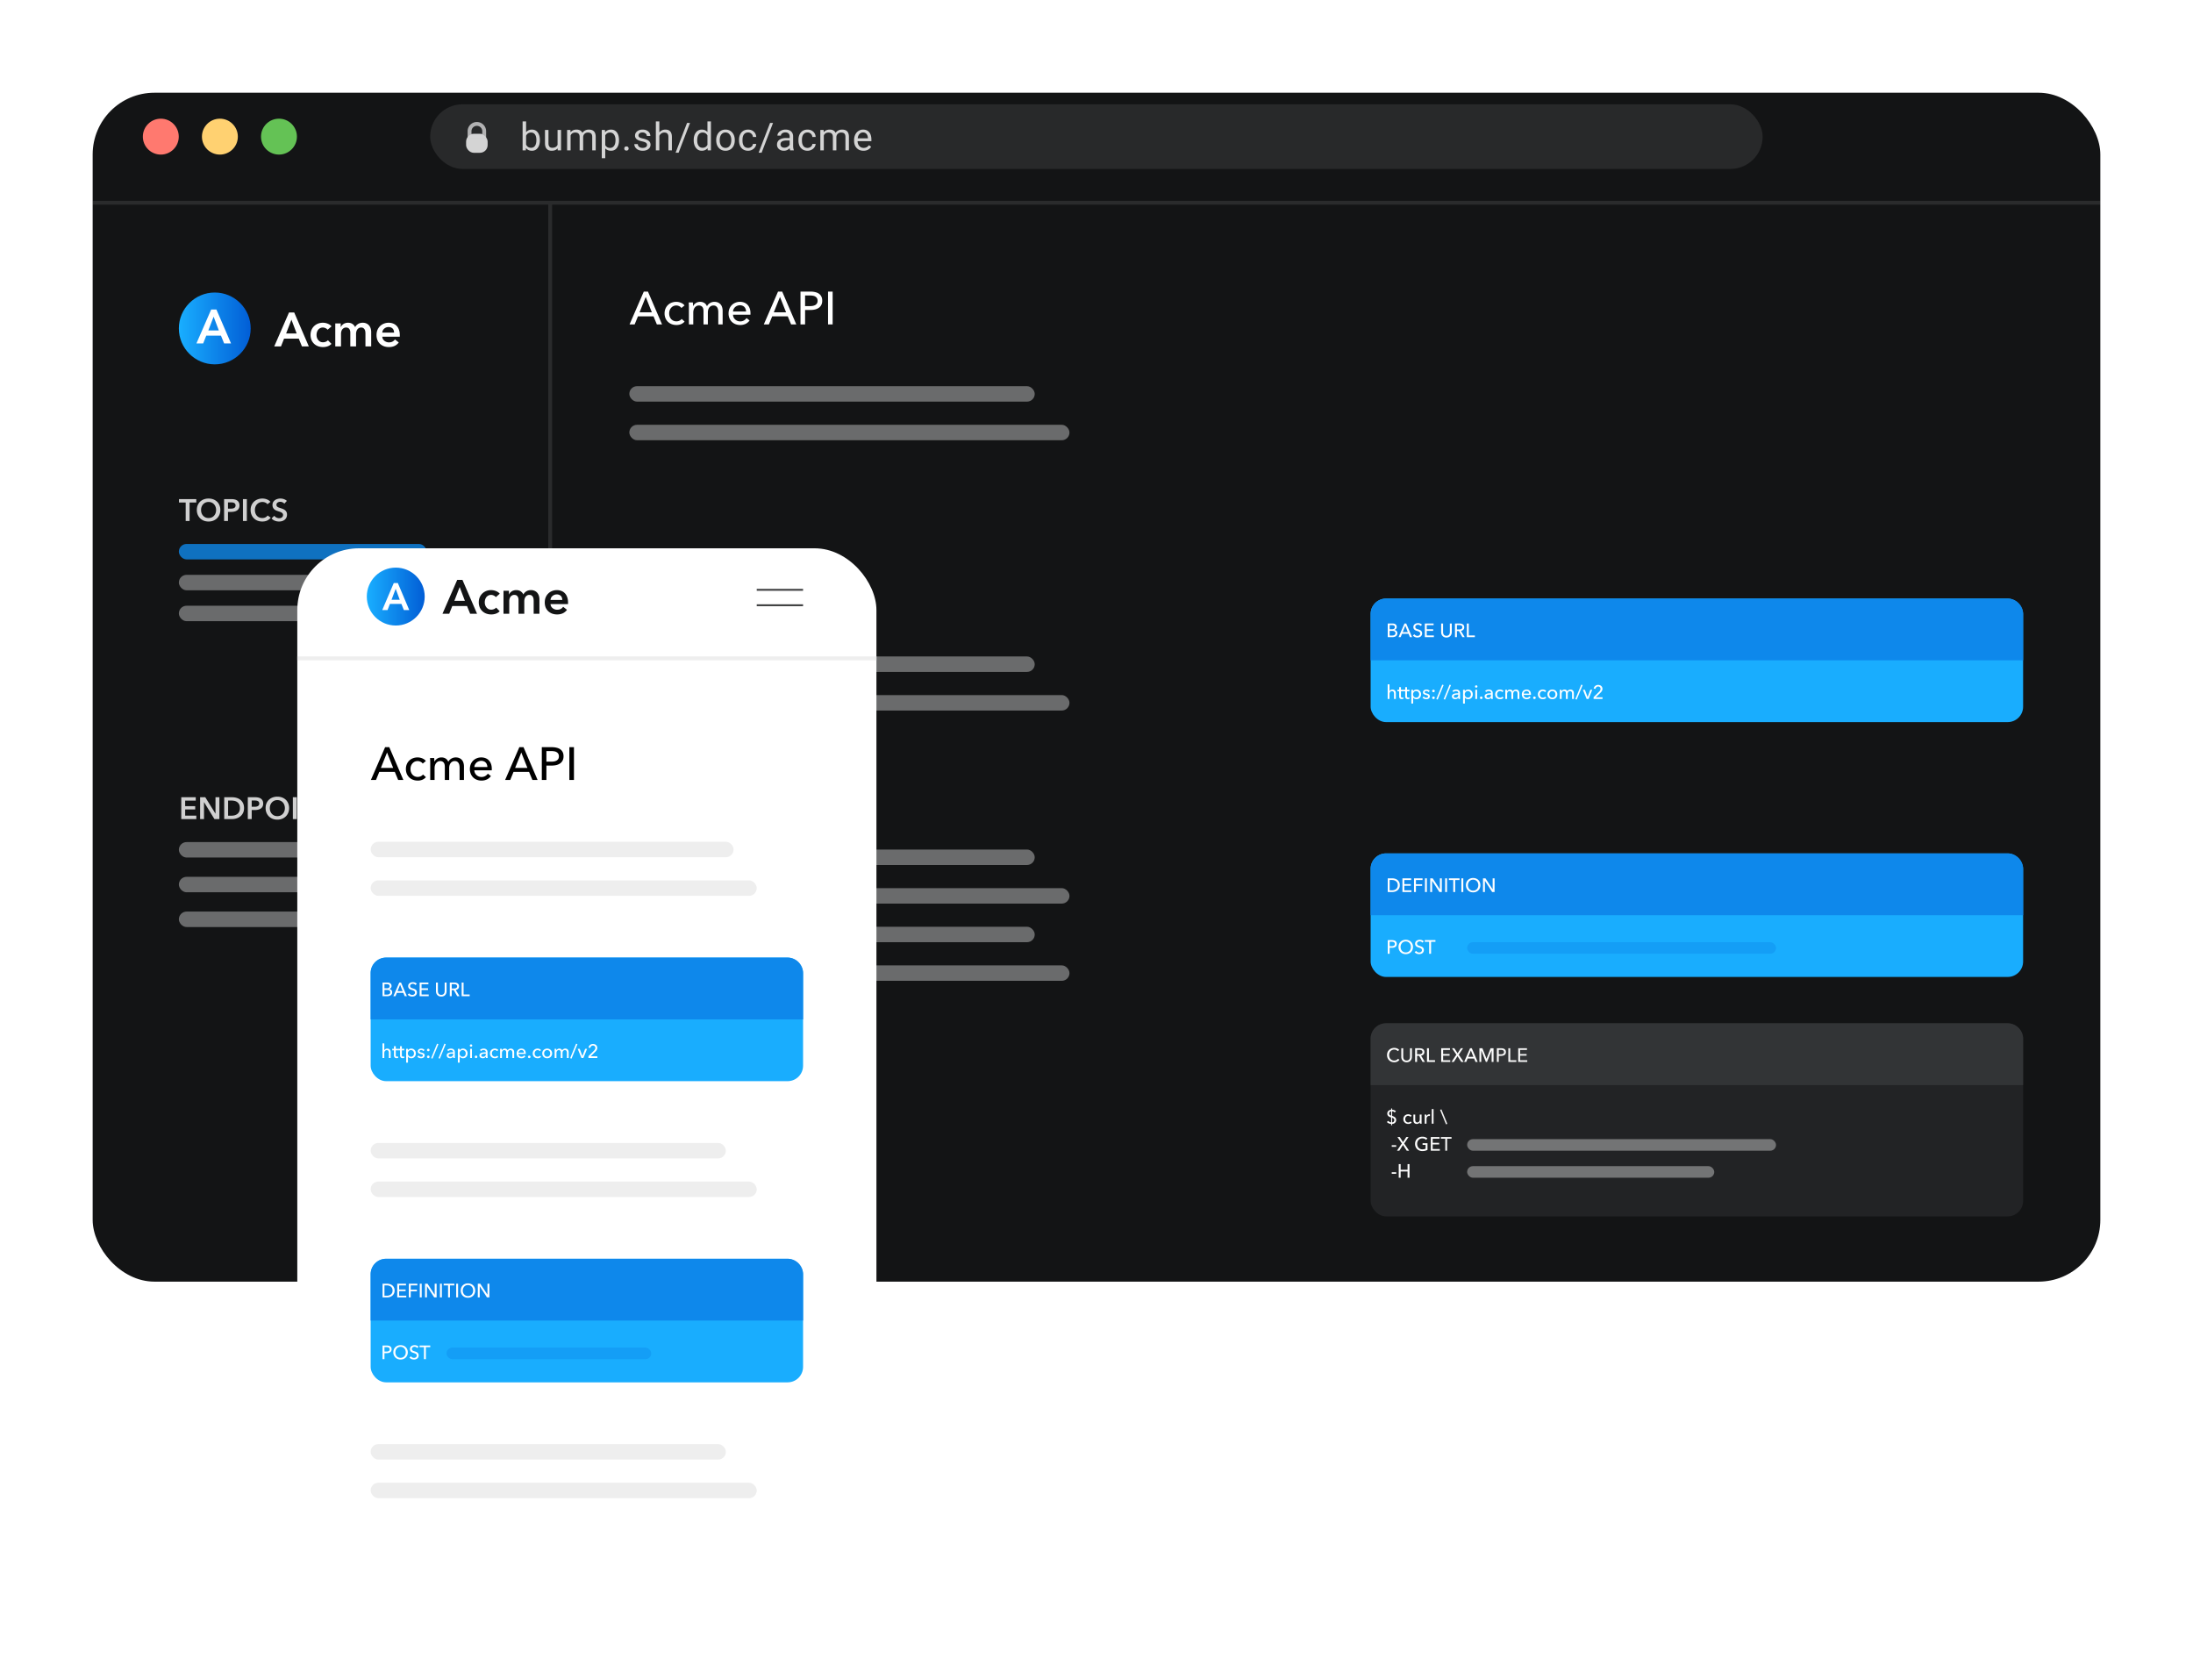 <svg width="568" height="435" fill="none" xmlns="http://www.w3.org/2000/svg"><g filter="url(#a)"><rect x="24" y="19.013" width="520" height="307.907" rx="16" fill="#131415"/></g><path d="M164.38 84.013h-1.32l3.684-8.496h1.08l3.648 8.496h-1.344l-.864-2.088h-4.032l-.852 2.088Zm1.272-3.132h3.18l-1.584-3.984-1.596 3.984Zm10.835-1.116c-.12-.184-.3-.336-.54-.456a1.608 1.608 0 0 0-.768-.192 1.8 1.8 0 0 0-.792.168 1.775 1.775 0 0 0-.576.456c-.16.184-.284.4-.372.648-.08.248-.12.508-.12.78s.04.532.12.78c.088.248.212.468.372.66.16.184.356.332.588.444a1.8 1.8 0 0 0 .792.168c.288 0 .548-.056.78-.168.24-.112.436-.264.588-.456l.756.684c-.24.28-.54.5-.9.66a3.12 3.12 0 0 1-1.224.228c-.44 0-.848-.072-1.224-.216a2.956 2.956 0 0 1-.96-.6 2.936 2.936 0 0 1-.648-.948 3.21 3.21 0 0 1-.228-1.236c0-.448.076-.856.228-1.224a2.786 2.786 0 0 1 1.596-1.56 3.36 3.36 0 0 1 1.212-.216c.4 0 .796.08 1.188.24.4.16.716.392.948.696l-.816.66Zm3.05-.504c.144-.304.372-.56.684-.768.32-.216.696-.324 1.128-.324.384 0 .728.088 1.032.264.312.176.556.468.732.876a1.99 1.99 0 0 1 .804-.84c.344-.2.72-.3 1.128-.3.368 0 .684.064.948.192a1.857 1.857 0 0 1 1.044 1.224c.088.28.132.58.132.9v3.528h-1.128v-3.156c0-.232-.02-.452-.06-.66a1.68 1.68 0 0 0-.204-.552 1.103 1.103 0 0 0-.384-.384c-.16-.096-.364-.144-.612-.144-.256 0-.476.056-.66.168a1.348 1.348 0 0 0-.456.42 1.88 1.88 0 0 0-.252.576 3.033 3.033 0 0 0-.072.66v3.072h-1.128v-3.384c0-.224-.02-.428-.06-.612a1.19 1.19 0 0 0-.204-.468.94.94 0 0 0-.372-.312 1.2 1.2 0 0 0-.564-.12c-.416 0-.764.172-1.044.516-.272.336-.408.788-.408 1.356v3.024h-1.128v-4.464a18.354 18.354 0 0 0-.048-1.224h1.068a10.052 10.052 0 0 1 .048.936h.036Zm13.701 1.404a1.966 1.966 0 0 0-.12-.624 1.33 1.33 0 0 0-.3-.516 1.283 1.283 0 0 0-.492-.336 1.63 1.63 0 0 0-.684-.132c-.24 0-.468.044-.684.132-.208.08-.392.192-.552.336a1.93 1.93 0 0 0-.384.516c-.096.192-.152.4-.168.624h3.384Zm1.14.456v.192c0 .064-.004.128-.012.192h-4.512c.008.24.06.468.156.684.104.208.24.392.408.552.168.152.36.272.576.36.224.088.46.132.708.132.384 0 .716-.084.996-.252.28-.168.5-.372.66-.612l.792.636c-.304.4-.664.696-1.08.888a3.29 3.29 0 0 1-1.368.276c-.432 0-.832-.072-1.2-.216a2.82 2.82 0 0 1-.948-.6 2.876 2.876 0 0 1-.624-.948 3.177 3.177 0 0 1-.228-1.224c0-.44.072-.844.216-1.212.152-.376.36-.696.624-.96s.576-.468.936-.612c.36-.152.748-.228 1.164-.228.416 0 .792.068 1.128.204.344.136.632.332.864.588.24.256.424.568.552.936.128.36.192.768.192 1.224Zm4.772 2.892h-1.32l3.684-8.496h1.08l3.648 8.496h-1.344l-.864-2.088h-4.032l-.852 2.088Zm1.272-3.132h3.18l-1.584-3.984-1.596 3.984Zm6.911-5.364h2.592c.456 0 .872.048 1.248.144.376.088.696.228.96.42.264.192.468.436.612.732.144.296.216.652.216 1.068 0 .424-.08.788-.24 1.092a1.94 1.94 0 0 1-.648.744c-.272.192-.6.336-.984.432a5.366 5.366 0 0 1-1.224.132h-1.344v3.732h-1.188v-8.496Zm1.188 3.756h1.26c.288 0 .552-.024.792-.072.248-.056.46-.136.636-.24.176-.112.312-.256.408-.432.096-.176.144-.392.144-.648s-.052-.468-.156-.636a1.083 1.083 0 0 0-.408-.42 1.55 1.55 0 0 0-.612-.228c-.24-.048-.5-.072-.78-.072h-1.284v2.748Zm7.137 4.74h-1.188v-8.496h1.188v8.496Z" fill="#fff"/><rect opacity=".4" x="163" y="100.013" width="105" height="4" rx="2" fill="#EEE"/><rect opacity=".4" x="163" y="170.013" width="105" height="4" rx="2" fill="#EEE"/><rect opacity=".4" x="163" y="220.013" width="105" height="4" rx="2" fill="#EEE"/><rect opacity=".4" x="163" y="240.013" width="105" height="4" rx="2" fill="#EEE"/><rect opacity=".4" x="163" y="110.013" width="114" height="4" rx="2" fill="#EEE"/><rect opacity=".4" x="163" y="180.013" width="114" height="4" rx="2" fill="#EEE"/><rect opacity=".4" x="163" y="230.013" width="114" height="4" rx="2" fill="#EEE"/><rect opacity=".4" x="163" y="250.013" width="114" height="4" rx="2" fill="#EEE"/><path opacity=".8" d="M48.094 130.136h-1.736v-.88h4.48v.88h-1.736v4.784h-1.008v-4.784Zm2.888 1.936c0-.453.075-.861.224-1.224.155-.368.366-.68.632-.936.272-.256.592-.453.96-.592a3.459 3.459 0 0 1 1.216-.208c.443 0 .85.069 1.224.208.374.139.696.336.968.592.272.256.483.568.632.936.155.363.232.771.232 1.224 0 .443-.077.848-.232 1.216-.15.363-.36.677-.632.944a2.974 2.974 0 0 1-.968.616 3.373 3.373 0 0 1-1.224.216c-.437 0-.842-.072-1.216-.216a2.995 2.995 0 0 1-.96-.616 2.966 2.966 0 0 1-.632-.944 3.204 3.204 0 0 1-.224-1.216Zm1.096 0c0 .304.046.584.136.84.096.251.23.469.4.656.176.187.382.333.616.44.24.101.504.152.792.152.288 0 .552-.051.792-.152.24-.107.446-.253.616-.44.176-.187.31-.405.4-.656.096-.256.144-.536.144-.84 0-.293-.048-.565-.144-.816a1.935 1.935 0 0 0-.392-.656 1.831 1.831 0 0 0-.616-.44 1.943 1.943 0 0 0-.8-.16c-.293 0-.56.053-.8.16a1.855 1.855 0 0 0-.608.44c-.17.187-.304.405-.4.656-.09.251-.136.523-.136.816Zm5.965-2.816h1.848c.326 0 .619.029.88.088.262.059.486.155.672.288.187.133.331.304.432.512.102.208.152.459.152.752 0 .315-.058.579-.176.792a1.449 1.449 0 0 1-.48.52 2.1 2.1 0 0 1-.696.28c-.266.059-.549.088-.848.088h-.776v2.344h-1.008v-5.664Zm1.712 2.472c.166 0 .323-.011.472-.032.15-.027.283-.069.4-.128a.76.76 0 0 0 .28-.256.752.752 0 0 0 .104-.416.696.696 0 0 0-.104-.4.7.7 0 0 0-.28-.248 1.081 1.081 0 0 0-.392-.112 3.1 3.1 0 0 0-.448-.032h-.736v1.624h.704Zm3.171-2.472h1.008v5.664h-1.008v-5.664Zm6.346 1.328a1.264 1.264 0 0 0-.584-.44 1.943 1.943 0 0 0-1.504.016 1.92 1.92 0 0 0-.624.44c-.17.187-.304.405-.4.656-.09.251-.136.523-.136.816 0 .309.045.592.136.848.09.256.219.477.384.664.17.181.373.323.608.424.235.101.499.152.792.152.304 0 .573-.059.808-.176.235-.123.424-.283.568-.48l.808.568c-.25.315-.557.56-.92.736-.363.171-.787.256-1.272.256-.443 0-.85-.072-1.224-.216a2.902 2.902 0 0 1-.952-.616 2.86 2.86 0 0 1-.624-.944 3.204 3.204 0 0 1-.224-1.216c0-.453.077-.861.232-1.224a2.8 2.8 0 0 1 .648-.936c.277-.256.603-.453.976-.592a3.459 3.459 0 0 1 1.216-.208c.181 0 .37.019.568.056.197.032.387.085.568.16.181.069.352.157.512.264.16.107.296.235.408.384l-.768.608Zm4.37-.144a1.183 1.183 0 0 0-.456-.344 1.293 1.293 0 0 0-.936-.096.959.959 0 0 0-.32.136.743.743 0 0 0-.24.24.663.663 0 0 0-.088.352c0 .128.027.237.08.328a.743.743 0 0 0 .216.232c.096.064.21.12.344.168.134.048.28.096.44.144.182.059.368.125.56.2.198.075.376.173.536.296.166.123.299.277.4.464.107.187.16.419.16.696 0 .304-.056.571-.168.8a1.65 1.65 0 0 1-.448.56 1.921 1.921 0 0 1-.656.336c-.25.075-.514.112-.792.112-.368 0-.728-.067-1.08-.2a2.119 2.119 0 0 1-.864-.608l.72-.672c.139.192.323.344.552.456.235.112.464.168.688.168.118 0 .238-.013.36-.04a.98.98 0 0 0 .328-.152.75.75 0 0 0 .336-.648.613.613 0 0 0-.104-.368.866.866 0 0 0-.28-.256 1.85 1.85 0 0 0-.416-.192l-.504-.168a4.85 4.85 0 0 1-.512-.192 1.763 1.763 0 0 1-.464-.296 1.481 1.481 0 0 1-.328-.448 1.572 1.572 0 0 1-.128-.672c0-.288.059-.536.176-.744.123-.208.28-.379.472-.512.198-.139.419-.24.664-.304a2.667 2.667 0 0 1 1.632.048c.299.101.558.253.776.456l-.656.72ZM46.95 206.465h3.752v.88h-2.744v1.44h2.6v.848h-2.6v1.6h2.888v.896H46.95v-5.664Zm4.882 0h1.336l2.632 4.24h.016v-4.24h1.008v5.664h-1.28l-2.688-4.376h-.016v4.376h-1.008v-5.664Zm6.243 0h2.008c.368 0 .738.048 1.112.144.373.096.709.256 1.008.48.298.219.54.509.728.872.186.357.28.803.28 1.336 0 .496-.094.923-.28 1.28-.187.357-.43.651-.728.88a3.11 3.11 0 0 1-1.008.512 4.02 4.02 0 0 1-1.112.16h-2.008v-5.664Zm1.848 4.784c.26 0 .522-.029.784-.088.26-.064.496-.168.704-.312.213-.149.386-.349.52-.6.133-.251.2-.568.2-.952 0-.405-.067-.736-.2-.992a1.595 1.595 0 0 0-.52-.6 1.879 1.879 0 0 0-.704-.296 3.937 3.937 0 0 0-.784-.08h-.84v3.92h.84Zm4.26-4.784h1.849c.325 0 .619.029.88.088s.485.155.672.288c.187.133.33.304.432.512.101.208.152.459.152.752 0 .315-.059.579-.176.792a1.449 1.449 0 0 1-.48.52 2.1 2.1 0 0 1-.696.28c-.267.059-.55.088-.848.088h-.776v2.344h-1.008v-5.664Zm1.713 2.472c.165 0 .323-.011.472-.032.15-.027.283-.069.4-.128a.76.76 0 0 0 .28-.256.75.75 0 0 0 .104-.416.695.695 0 0 0-.104-.4.7.7 0 0 0-.28-.248 1.08 1.08 0 0 0-.392-.112 3.1 3.1 0 0 0-.448-.032h-.736v1.624h.704Zm2.899.344c0-.453.074-.861.224-1.224.154-.368.365-.68.632-.936.272-.256.592-.453.96-.592a3.459 3.459 0 0 1 1.216-.208c.442 0 .85.069 1.224.208.373.139.696.336.968.592.272.256.482.568.632.936.154.363.232.771.232 1.224 0 .443-.078.848-.232 1.216-.15.363-.36.677-.632.944a2.974 2.974 0 0 1-.968.616 3.373 3.373 0 0 1-1.224.216c-.438 0-.843-.072-1.216-.216a2.995 2.995 0 0 1-.96-.616 2.966 2.966 0 0 1-.632-.944 3.204 3.204 0 0 1-.224-1.216Zm1.096 0c0 .304.045.584.136.84.096.251.23.469.4.656.176.187.381.333.616.44.24.101.504.152.792.152.288 0 .552-.051.792-.152.24-.107.445-.253.616-.44.176-.187.31-.405.4-.656.096-.256.144-.536.144-.84 0-.293-.048-.565-.144-.816a1.935 1.935 0 0 0-.392-.656 1.831 1.831 0 0 0-.616-.44 1.943 1.943 0 0 0-.8-.16c-.294 0-.56.053-.8.16a1.855 1.855 0 0 0-.608.44c-.17.187-.304.405-.4.656-.09.251-.136.523-.136.816Zm5.965-2.816h1.008v5.664h-1.008v-5.664Zm2.258 0h1.336l2.632 4.24h.016v-4.24h1.008v5.664h-1.28l-2.688-4.376h-.016v4.376h-1.008v-5.664Zm7.386.88h-1.736v-.88h4.48v.88h-1.736v4.784H85.5v-4.784Zm6.29.304a1.185 1.185 0 0 0-.455-.344 1.294 1.294 0 0 0-.936-.096.959.959 0 0 0-.32.136.743.743 0 0 0-.24.24.662.662 0 0 0-.088.352c0 .128.026.237.08.328a.74.74 0 0 0 .216.232c.096.064.21.12.344.168.133.048.28.096.44.144.181.059.368.125.56.2.197.075.376.173.536.296.165.123.298.277.4.464.106.187.16.419.16.696 0 .304-.056.571-.168.8a1.65 1.65 0 0 1-.448.56 1.922 1.922 0 0 1-.656.336c-.251.075-.515.112-.792.112-.368 0-.728-.067-1.08-.2a2.119 2.119 0 0 1-.864-.608l.72-.672c.138.192.322.344.552.456.234.112.464.168.688.168.117 0 .237-.013.36-.04a.98.98 0 0 0 .328-.152.75.75 0 0 0 .336-.648.614.614 0 0 0-.104-.368.867.867 0 0 0-.28-.256 1.85 1.85 0 0 0-.416-.192l-.504-.168a4.842 4.842 0 0 1-.512-.192 1.761 1.761 0 0 1-.464-.296 1.48 1.48 0 0 1-.328-.448 1.572 1.572 0 0 1-.128-.672c0-.288.058-.536.176-.744.122-.208.28-.379.472-.512.197-.139.418-.24.664-.304a2.667 2.667 0 0 1 1.632.048c.298.101.557.253.776.456l-.656.72Z" fill="#fff"/><circle cx="72.256" cy="35.385" r="4.651" fill="#64C255"/><circle cx="56.953" cy="35.385" r="4.651" fill="#FFD171"/><circle cx="41.651" cy="35.385" r="4.651" fill="#FF796F"/><rect opacity=".1" x="111.419" y="27.013" width="345.116" height="16.744" rx="8.372" fill="#EEE"/><path opacity=".8" d="M139.831 36.36c0 .808-.186 1.457-.557 1.949-.371.488-.869.732-1.494.732-.667 0-1.183-.236-1.548-.708l-.044.61h-.83v-7.5h.903v2.798c.365-.452.868-.678 1.509-.678.641 0 1.144.242 1.509.727.368.485.552 1.15.552 1.992v.078Zm-.904-.102c0-.615-.118-1.09-.356-1.426-.238-.335-.58-.503-1.025-.503-.596 0-1.024.277-1.285.83v2.285c.277.554.708.83 1.294.83.433 0 .77-.167 1.011-.502.241-.336.361-.84.361-1.514Zm5.508 2.163c-.352.413-.868.62-1.548.62-.563 0-.993-.163-1.289-.488-.293-.329-.441-.814-.444-1.455V33.66h.903v3.413c0 .801.326 1.201.977 1.201.69 0 1.149-.257 1.377-.771V33.66h.903v5.283h-.86l-.019-.522Zm3.305-4.76.025.585c.387-.456.91-.684 1.567-.684.739 0 1.242.284 1.509.85a2.01 2.01 0 0 1 .684-.615 2.037 2.037 0 0 1 1.001-.234c1.158 0 1.748.613 1.767 1.84v3.54h-.903v-3.486c0-.378-.086-.66-.259-.845-.172-.189-.462-.283-.869-.283-.335 0-.614.101-.835.303-.221.198-.35.467-.386.806v3.505h-.908v-3.462c0-.768-.376-1.152-1.128-1.152-.592 0-.998.252-1.216.757v3.857h-.903V33.66h.854Zm12.583 2.7c0 .803-.184 1.451-.552 1.943-.367.491-.865.737-1.494.737-.641 0-1.145-.203-1.513-.61v2.544h-.904V33.66h.826l.043.586c.368-.456.879-.684 1.534-.684.634 0 1.136.24 1.504.718.371.479.556 1.145.556 1.997v.083Zm-.903-.103c0-.596-.127-1.066-.381-1.411s-.602-.518-1.045-.518c-.547 0-.957.243-1.23.728v2.524c.27.482.683.723 1.24.723.433 0 .776-.171 1.03-.513.257-.345.386-.856.386-1.533Zm2.275 2.212c0-.157.046-.287.137-.39.094-.105.234-.157.42-.157.185 0 .325.052.42.156a.552.552 0 0 1 .146.39c0 .15-.049.276-.146.377-.095.1-.235.151-.42.151-.186 0-.326-.05-.42-.151a.54.54 0 0 1-.137-.376Zm5.893-.928a.655.655 0 0 0-.278-.566c-.182-.137-.503-.254-.962-.352-.455-.098-.818-.215-1.089-.352-.267-.136-.465-.299-.595-.488a1.179 1.179 0 0 1-.191-.674c0-.433.183-.799.547-1.098.368-.3.837-.45 1.406-.45.599 0 1.084.155 1.455.464.375.31.562.705.562 1.187h-.908c0-.248-.106-.46-.318-.64-.208-.179-.472-.268-.791-.268-.328 0-.586.071-.771.215a.675.675 0 0 0-.278.561c0 .218.086.383.258.493.173.11.484.217.933.318.452.1.819.221 1.099.36.28.14.486.31.62.509.136.195.205.434.205.717 0 .472-.189.852-.567 1.138-.377.283-.867.425-1.469.425-.424 0-.798-.075-1.123-.225a1.852 1.852 0 0 1-.767-.625 1.535 1.535 0 0 1-.273-.874h.903a.946.946 0 0 0 .361.723c.228.176.528.264.899.264.341 0 .615-.069.82-.205.208-.14.312-.326.312-.557Zm3.184-3.242c.4-.492.921-.737 1.562-.737 1.117 0 1.68.63 1.69 1.89v3.49h-.903v-3.496c-.004-.38-.092-.662-.264-.845-.169-.182-.435-.273-.796-.273-.293 0-.55.078-.772.234a1.595 1.595 0 0 0-.517.616v3.764h-.903v-7.5h.903V34.3Zm4.985 5.254h-.776l2.968-7.72h.772l-2.964 7.72Zm3.921-3.296c0-.81.192-1.462.576-1.953a1.82 1.82 0 0 1 1.509-.742c.618 0 1.108.211 1.469.634v-2.754h.904v7.5h-.83l-.044-.566c-.362.443-.865.664-1.509.664-.612 0-1.112-.25-1.499-.752-.384-.501-.576-1.156-.576-1.963v-.068Zm.903.102c0 .6.124 1.068.371 1.407.248.338.589.507 1.026.507.572 0 .991-.257 1.254-.771v-2.427c-.27-.498-.685-.747-1.245-.747-.442 0-.787.171-1.035.513-.247.342-.371.848-.371 1.518Zm4.922-.107c0-.518.101-.983.302-1.397.206-.413.489-.732.85-.957.365-.224.78-.337 1.245-.337.72 0 1.301.25 1.743.748.446.498.669 1.16.669 1.987v.063c0 .515-.099.977-.298 1.387a2.22 2.22 0 0 1-.844.952 2.33 2.33 0 0 1-1.26.342c-.716 0-1.297-.249-1.743-.747-.443-.498-.664-1.157-.664-1.978v-.063Zm.908.107c0 .586.135 1.057.405 1.412.274.354.638.532 1.094.532a1.3 1.3 0 0 0 1.094-.537c.27-.362.405-.866.405-1.514 0-.58-.138-1.048-.415-1.406a1.303 1.303 0 0 0-1.094-.542c-.446 0-.805.177-1.079.532-.273.355-.41.862-.41 1.523Zm7.353 1.944a1.3 1.3 0 0 0 .845-.293 1.03 1.03 0 0 0 .4-.733h.855c-.016.303-.121.591-.313.865a2.054 2.054 0 0 1-.771.654 2.207 2.207 0 0 1-1.016.244c-.719 0-1.292-.24-1.718-.718-.424-.481-.635-1.14-.635-1.972v-.152c0-.514.094-.971.283-1.372.189-.4.459-.711.81-.932.355-.222.774-.333 1.255-.333.593 0 1.084.178 1.475.533.394.355.604.815.63 1.382h-.855a1.232 1.232 0 0 0-.39-.84 1.195 1.195 0 0 0-.86-.332c-.459 0-.815.166-1.069.498-.251.329-.376.805-.376 1.43v.171c0 .609.125 1.078.376 1.406.251.33.609.494 1.074.494Zm3.496 1.25h-.776l2.969-7.72h.771l-2.964 7.72Zm7.402-.61c-.052-.105-.094-.29-.127-.557-.42.436-.921.654-1.504.654-.52 0-.948-.146-1.284-.44a1.44 1.44 0 0 1-.498-1.123c0-.55.209-.976.625-1.279.42-.306 1.009-.459 1.768-.459h.879v-.415c0-.316-.095-.566-.284-.752-.188-.189-.467-.283-.834-.283-.323 0-.593.081-.811.244-.218.163-.327.36-.327.591h-.908c0-.264.092-.518.278-.762.189-.247.443-.442.762-.586a2.577 2.577 0 0 1 1.059-.215c.609 0 1.086.154 1.431.46.345.302.524.72.537 1.254v2.432c0 .485.062.87.186 1.157v.078h-.948Zm-1.499-.69c.283 0 .552-.072.806-.219a1.33 1.33 0 0 0 .552-.571V36.38h-.708c-1.107 0-1.66.324-1.66.972 0 .283.094.504.283.664.189.16.431.239.727.239Zm5.996.05c.322 0 .604-.098.845-.293a1.03 1.03 0 0 0 .4-.733h.855c-.016.303-.121.591-.313.865a2.054 2.054 0 0 1-.771.654 2.207 2.207 0 0 1-1.016.244c-.719 0-1.292-.24-1.719-.718-.423-.481-.634-1.14-.634-1.972v-.152c0-.514.094-.971.283-1.372.189-.4.459-.711.81-.932.355-.222.774-.333 1.255-.333.593 0 1.084.178 1.475.533.394.355.604.815.63 1.382h-.855a1.232 1.232 0 0 0-.39-.84 1.195 1.195 0 0 0-.86-.332c-.459 0-.815.166-1.069.498-.251.329-.376.805-.376 1.43v.171c0 .609.125 1.078.376 1.406.251.33.609.494 1.074.494Zm4.165-4.644.024.586c.388-.456.91-.684 1.568-.684.739 0 1.242.284 1.509.85.175-.254.403-.459.683-.615a2.04 2.04 0 0 1 1.001-.234c1.159 0 1.748.613 1.768 1.84v3.54h-.904v-3.486c0-.378-.086-.66-.258-.845-.173-.189-.463-.283-.869-.283-.336 0-.614.101-.835.303-.222.198-.35.467-.386.806v3.505h-.908v-3.462c0-.768-.376-1.152-1.128-1.152-.593 0-.998.252-1.216.757v3.857h-.903V33.66h.854Zm10.312 5.381c-.716 0-1.299-.234-1.748-.703-.449-.472-.674-1.102-.674-1.89v-.166c0-.524.1-.991.298-1.401.202-.414.482-.736.84-.967a2.112 2.112 0 0 1 1.172-.352c.687 0 1.221.227 1.602.68.38.452.571 1.1.571 1.943v.375h-3.579c.013.521.164.943.454 1.265.293.32.664.479 1.113.479.319 0 .589-.065.811-.196a2.04 2.04 0 0 0 .581-.517l.552.43c-.443.68-1.107 1.02-1.993 1.02Zm-.112-4.736a1.2 1.2 0 0 0-.918.4c-.247.264-.4.635-.459 1.113h2.647v-.068c-.026-.459-.15-.814-.372-1.065-.221-.253-.52-.38-.898-.38Z" fill="#fff"/><rect opacity=".8" x="120.721" y="34.688" width="5.581" height="4.884" rx="2" fill="#fff"/><path opacity=".8" d="M124.907 35.187h.5v-1.198a1.895 1.895 0 0 0-3.791 0v1.198h3.291Z" stroke="#D4D4D5"/><circle cx="55.628" cy="85.059" r="9.302" fill="url(#b)"/><path d="M54.698 80.153h1.352l3.783 8.782h-1.786l-.819-2.01H53.42l-.794 2.01h-1.748l3.82-8.782Zm1.984 5.433-1.352-3.572-1.377 3.572h2.73ZM74.853 80.929h1.352l3.783 8.781h-1.786l-.819-2.01h-3.808l-.794 2.01h-1.748l3.82-8.781Zm1.984 5.432-1.352-3.572-1.376 3.572h2.728ZM84.85 85.406a1.268 1.268 0 0 0-.52-.41 1.566 1.566 0 0 0-.708-.173c-.272 0-.512.058-.719.174a1.56 1.56 0 0 0-.52.434 1.96 1.96 0 0 0-.299.62c-.066.223-.099.45-.099.682 0 .232.033.463.1.695.074.223.181.426.322.608.14.182.314.33.52.446.216.108.464.161.745.161.232 0 .463-.045.695-.136.231-.091.417-.223.558-.397l.93.943a2.518 2.518 0 0 1-.955.62c-.38.14-.794.21-1.24.21-.439 0-.856-.07-1.253-.21a3.034 3.034 0 0 1-1.03-.62 3.061 3.061 0 0 1-.694-.992 3.36 3.36 0 0 1-.248-1.328c0-.48.082-.913.248-1.302.173-.389.405-.72.694-.992a3.09 3.09 0 0 1 1.005-.633 3.439 3.439 0 0 1 1.24-.223c.439 0 .86.083 1.266.248.413.165.74.393.98.682l-1.018.893ZM93.945 83.583c.389 0 .72.07.993.21.28.133.508.31.682.534.182.223.314.48.397.77.082.289.124.586.124.892v3.721h-1.489v-3.3c0-.173-.012-.355-.037-.545a1.416 1.416 0 0 0-.161-.508 1.034 1.034 0 0 0-.347-.385c-.141-.1-.331-.149-.571-.149-.231 0-.43.05-.595.15a1.3 1.3 0 0 0-.41.384 1.639 1.639 0 0 0-.235.533c-.05.19-.075.38-.075.57v3.25h-1.488v-3.597c0-.372-.091-.678-.273-.918-.174-.248-.45-.372-.831-.372-.223 0-.418.05-.583.15-.165.09-.302.21-.41.359-.099.149-.177.322-.235.52a2.3 2.3 0 0 0-.074.584v3.274h-1.489v-5.953h1.414v.955h.025c.066-.15.153-.29.26-.422.116-.132.249-.252.397-.36.157-.107.335-.19.534-.248.198-.066.417-.099.657-.099.463 0 .848.103 1.154.31.306.207.541.48.707.819a2.08 2.08 0 0 1 .793-.831c.331-.199.72-.298 1.166-.298ZM102.065 86.138c0-.19-.029-.372-.087-.546a1.168 1.168 0 0 0-.248-.459 1.177 1.177 0 0 0-.446-.31 1.435 1.435 0 0 0-.621-.124 1.68 1.68 0 0 0-1.14.41 1.457 1.457 0 0 0-.51 1.029h3.052Zm1.488.67v.198c0 .066-.004.132-.012.199h-4.527c.016.215.07.413.161.595.1.174.227.327.385.459.157.124.334.223.533.298.198.074.405.111.62.111.372 0 .686-.066.943-.198.256-.14.467-.331.632-.57l.992.793c-.587.794-1.438 1.19-2.555 1.19-.463 0-.888-.07-1.277-.21a3.171 3.171 0 0 1-1.017-.62 2.895 2.895 0 0 1-.67-.968 3.482 3.482 0 0 1-.236-1.314c0-.48.079-.914.236-1.303a2.973 2.973 0 0 1 1.662-1.65 3.31 3.31 0 0 1 1.253-.235c.413 0 .794.07 1.141.21.355.133.661.336.918.609.256.264.455.6.595 1.004.149.397.223.864.223 1.402Z" fill="#fff"/><rect opacity=".8" x="46.326" y="140.873" width="64.186" height="4" rx="2" fill="#0E88EB"/><rect opacity=".4" x="46.326" y="148.873" width="48.372" height="4" rx="2" fill="#EEE"/><rect opacity=".4" x="46.326" y="218.082" width="53.953" height="4" rx="2" fill="#EEE"/><rect opacity=".4" x="46.326" y="156.873" width="58.605" height="4" rx="2" fill="#EEE"/><rect opacity=".4" x="46.326" y="227.082" width="64.186" height="4" rx="2" fill="#EEE"/><rect opacity=".4" x="46.326" y="236.082" width="40" height="4" rx="2" fill="#EEE"/><path opacity=".1" stroke="#fff" d="M142.5 52.013v275M544 52.513H24"/><rect x="355" y="155.013" width="169" height="32" rx="4" fill="#19ADFE"/><path d="M355 159.013a4 4 0 0 1 4-4h161a4 4 0 0 1 4 4v12H355v-12Z" fill="#0E88EB"/><path d="M359.895 179.003a.728.728 0 0 1 .29-.3.86.86 0 0 1 .46-.125.89.89 0 0 1 .395.08.767.767 0 0 1 .435.51c.037.116.055.241.055.375v1.47h-.47v-1.31a1.42 1.42 0 0 0-.025-.275.615.615 0 0 0-.08-.23.445.445 0 0 0-.165-.16.512.512 0 0 0-.265-.06.57.57 0 0 0-.46.215c-.12.14-.18.328-.18.565v1.255h-.47v-3.78h.47v1.77h.01Zm3.59.025h-.63v1.235c0 .143.027.246.08.31.053.06.138.09.255.09.043 0 .09-.005.14-.015a.535.535 0 0 0 .135-.045l.015.385a1 1 0 0 1-.19.045 1.1 1.1 0 0 1-.21.02c-.223 0-.395-.062-.515-.185-.117-.124-.175-.309-.175-.555v-1.285h-.455v-.385h.455v-.68h.465v.68h.63v.385Zm1.572 0h-.63v1.235c0 .143.027.246.08.31.054.06.139.09.255.09a.711.711 0 0 0 .275-.06l.015.385a.981.981 0 0 1-.19.045c-.066.013-.136.02-.21.02-.223 0-.395-.062-.515-.185-.116-.124-.175-.309-.175-.555v-1.285h-.455v-.385h.455v-.68h.465v.68h.63v.385Zm.956 3.185h-.47v-3.57h.46v.37h.015a.854.854 0 0 1 .335-.31c.15-.084.323-.125.52-.125.176 0 .336.031.48.095.146.063.271.151.375.265.106.113.188.246.245.4a1.422 1.422 0 0 1 0 .975 1.23 1.23 0 0 1-.24.4 1.162 1.162 0 0 1-.375.27 1.245 1.245 0 0 1-.495.095c-.17 0-.33-.037-.48-.11a.872.872 0 0 1-.355-.31h-.015v1.555Zm1.56-2.39c0-.11-.017-.217-.05-.32a.834.834 0 0 0-.15-.275.707.707 0 0 0-.25-.19.77.77 0 0 0-.34-.07c-.12 0-.23.023-.33.07a.765.765 0 0 0-.25.19.907.907 0 0 0-.165.275.952.952 0 0 0-.055.325.96.96 0 0 0 .055.325.92.92 0 0 0 .165.275c.07.076.153.138.25.185.1.046.21.07.33.07.13 0 .243-.024.34-.07a.77.77 0 0 0 .4-.47c.033-.104.05-.21.05-.32Zm2.419-.58a.6.6 0 0 0-.225-.21.628.628 0 0 0-.325-.085.621.621 0 0 0-.16.02.409.409 0 0 0-.145.055.293.293 0 0 0-.1.095.249.249 0 0 0-.035.14c0 .1.045.175.135.225.09.046.225.09.405.13.113.026.218.058.315.095.096.036.18.083.25.14.073.053.13.118.17.195.04.076.06.166.06.27a.73.73 0 0 1-.08.355.728.728 0 0 1-.215.24.884.884 0 0 1-.3.13c-.114.026-.23.04-.35.04-.18 0-.357-.035-.53-.105a1.036 1.036 0 0 1-.425-.32l.335-.285c.063.093.15.171.26.235a.747.747 0 0 0 .37.095.56.56 0 0 0 .32-.075.317.317 0 0 0 .11-.105.32.32 0 0 0 .04-.165c0-.11-.054-.192-.16-.245a2.004 2.004 0 0 0-.46-.15 4.377 4.377 0 0 1-.245-.07.867.867 0 0 1-.22-.12.623.623 0 0 1-.165-.185.6.6 0 0 1-.06-.28c0-.127.025-.235.075-.325a.646.646 0 0 1 .205-.225.807.807 0 0 1 .285-.13 1.234 1.234 0 0 1 .82.055c.16.066.283.163.37.29l-.325.275Zm1.621-.305a.326.326 0 0 1-.335.33.339.339 0 0 1-.24-.095.324.324 0 0 1 0-.46.318.318 0 0 1 .24-.1c.097 0 .177.033.24.1a.304.304 0 0 1 .095.225Zm0 1.775a.323.323 0 0 1-.095.23.318.318 0 0 1-.24.1.339.339 0 0 1-.24-.095.327.327 0 0 1 0-.46.318.318 0 0 1 .24-.1c.097 0 .177.031.24.095a.31.31 0 0 1 .095.23Zm.759.465-.355-.12 1.535-3.755.355.13-1.535 3.745Zm1.9 0-.355-.12 1.535-3.755.355.13-1.535 3.745Zm3.434-1.7c0-.177-.053-.307-.16-.39a.65.65 0 0 0-.425-.13.916.916 0 0 0-.38.08.936.936 0 0 0-.295.195l-.25-.3c.117-.11.259-.197.425-.26.17-.064.352-.095.545-.095.17 0 .317.025.44.075.127.046.23.111.31.195a.8.8 0 0 1 .18.295c.04.113.06.235.06.365v1.035c0 .08.002.165.005.255.007.086.017.158.03.215h-.425a1.525 1.525 0 0 1-.04-.34h-.015a.9.9 0 0 1-.33.295.968.968 0 0 1-.465.105 1.22 1.22 0 0 1-.295-.04.847.847 0 0 1-.275-.12.733.733 0 0 1-.21-.225.693.693 0 0 1-.08-.345.6.6 0 0 1 .145-.425.886.886 0 0 1 .38-.24c.157-.057.334-.094.53-.11.197-.017.395-.025.595-.025v-.065Zm-.115.405c-.116 0-.238.005-.365.015a1.73 1.73 0 0 0-.34.06.646.646 0 0 0-.25.135.31.31 0 0 0-.1.24c0 .07.014.128.04.175.03.046.069.085.115.115a.52.52 0 0 0 .155.065c.057.01.115.015.175.015.22 0 .389-.065.505-.195a.72.72 0 0 0 .18-.5v-.125h-.115Zm1.82 2.33h-.47v-3.57h.46v.37h.015a.861.861 0 0 1 .335-.31c.15-.084.323-.125.52-.125.177 0 .337.031.48.095a1.157 1.157 0 0 1 .62.665c.057.15.085.311.085.485 0 .173-.028.336-.085.49a1.14 1.14 0 0 1-.615.67 1.245 1.245 0 0 1-.495.095c-.17 0-.33-.037-.48-.11a.878.878 0 0 1-.355-.31h-.015v1.555Zm1.56-2.39c0-.11-.017-.217-.05-.32a.799.799 0 0 0-.15-.275.707.707 0 0 0-.25-.19.77.77 0 0 0-.34-.07c-.12 0-.23.023-.33.07a.765.765 0 0 0-.25.19.907.907 0 0 0-.165.275.952.952 0 0 0-.055.325.96.96 0 0 0 .055.325.92.92 0 0 0 .165.275c.07.076.153.138.25.185.1.046.21.07.33.07.13 0 .243-.024.34-.07a.77.77 0 0 0 .4-.47c.033-.104.05-.21.05-.32Zm1.614 1.19h-.47v-2.37h.47v2.37Zm.08-3.225a.279.279 0 0 1-.095.215.31.31 0 0 1-.22.085.31.31 0 0 1-.22-.085.294.294 0 0 1-.09-.215c0-.087.03-.159.09-.215.06-.06.133-.09.22-.09s.16.03.22.09a.276.276 0 0 1 .095.215Zm1.319 2.925a.327.327 0 0 1-.095.23.318.318 0 0 1-.24.1.339.339 0 0 1-.24-.095.327.327 0 0 1 0-.46.315.315 0 0 1 .24-.1c.097 0 .177.031.24.095.063.063.095.14.095.23Zm2.194-1.235c0-.177-.053-.307-.16-.39a.652.652 0 0 0-.425-.13.916.916 0 0 0-.38.08.925.925 0 0 0-.295.195l-.25-.3c.117-.11.258-.197.425-.26.17-.064.352-.095.545-.095.17 0 .317.025.44.075.127.046.23.111.31.195a.8.8 0 0 1 .18.295c.04.113.06.235.06.365v1.035c0 .08.002.165.005.255.007.086.017.158.03.215h-.425a1.468 1.468 0 0 1-.04-.34h-.015a.916.916 0 0 1-.33.295.968.968 0 0 1-.465.105c-.093 0-.192-.014-.295-.04a.837.837 0 0 1-.275-.12.733.733 0 0 1-.21-.225.693.693 0 0 1-.08-.345c0-.18.048-.322.145-.425a.88.88 0 0 1 .38-.24c.157-.057.333-.094.53-.11.197-.017.395-.025.595-.025v-.065Zm-.115.405c-.117 0-.238.005-.365.015-.123.01-.237.03-.34.06a.646.646 0 0 0-.25.135c-.067.06-.1.14-.1.24 0 .07.013.128.04.175.03.046.068.085.115.115a.51.51 0 0 0 .155.065c.057.01.115.015.175.015.22 0 .388-.065.505-.195a.72.72 0 0 0 .18-.5v-.125h-.115Zm3.01-.64a.555.555 0 0 0-.225-.19.741.741 0 0 0-.65-.01.718.718 0 0 0-.24.19.799.799 0 0 0-.155.27c-.034.103-.05.211-.05.325 0 .113.016.221.05.325a.759.759 0 0 0 .4.46c.096.046.206.07.33.07.12 0 .228-.024.325-.07.1-.047.181-.11.245-.19l.315.285c-.1.116-.225.208-.375.275-.15.063-.32.095-.51.095-.184 0-.354-.03-.51-.09a1.232 1.232 0 0 1-.4-.25 1.206 1.206 0 0 1-.365-.91c0-.187.031-.357.095-.51a1.14 1.14 0 0 1 .265-.395 1.18 1.18 0 0 1 .4-.255c.156-.06.325-.09.505-.09.166 0 .331.033.495.1a.905.905 0 0 1 .395.29l-.34.275Zm1.271-.21a.784.784 0 0 1 .285-.32.82.82 0 0 1 .47-.135c.16 0 .303.036.43.11.13.073.231.195.305.365a.821.821 0 0 1 .335-.35.911.911 0 0 1 .47-.125.89.89 0 0 1 .395.08.776.776 0 0 1 .435.51c.036.116.055.241.055.375v1.47h-.47v-1.315c0-.097-.009-.189-.025-.275a.7.7 0 0 0-.085-.23.462.462 0 0 0-.16-.16.491.491 0 0 0-.255-.06.549.549 0 0 0-.465.245.768.768 0 0 0-.105.24c-.02.09-.03.181-.03.275v1.28h-.47v-1.41c0-.094-.009-.179-.025-.255a.497.497 0 0 0-.085-.195.391.391 0 0 0-.155-.13.495.495 0 0 0-.235-.05.536.536 0 0 0-.435.215c-.114.14-.17.328-.17.565v1.26h-.47v-1.86a8.73 8.73 0 0 0-.02-.51h.445a4.337 4.337 0 0 1 .02.39h.015Zm5.708.585a.806.806 0 0 0-.05-.26.55.55 0 0 0-.125-.215.674.674 0 0 0-.49-.195c-.1 0-.195.018-.285.055a.728.728 0 0 0-.23.14.794.794 0 0 0-.16.215.687.687 0 0 0-.07.26h1.41Zm.475.19v.08a.731.731 0 0 1-.005.08h-1.88a.75.75 0 0 0 .065.285c.043.086.1.163.17.23.07.063.15.113.24.15a.813.813 0 0 0 .295.055c.16 0 .298-.035.415-.105a.847.847 0 0 0 .275-.255l.33.265a1.2 1.2 0 0 1-.45.37c-.17.076-.36.115-.57.115-.18 0-.347-.03-.5-.09a1.189 1.189 0 0 1-.395-.25 1.197 1.197 0 0 1-.26-.395 1.335 1.335 0 0 1-.095-.51c0-.184.03-.352.09-.505a1.147 1.147 0 0 1 .65-.655c.15-.064.312-.095.485-.095s.33.028.47.085a.941.941 0 0 1 .36.245c.1.106.177.236.23.39.053.15.08.32.08.51Zm1.236.905a.323.323 0 0 1-.095.23.318.318 0 0 1-.24.1.339.339 0 0 1-.24-.095.327.327 0 0 1 0-.46.318.318 0 0 1 .24-.1c.097 0 .177.031.24.095a.31.31 0 0 1 .095.23Zm2.379-1.47a.555.555 0 0 0-.225-.19.747.747 0 0 0-.65-.01.816.816 0 0 0-.395.46 1.057 1.057 0 0 0 0 .65.894.894 0 0 0 .155.275.77.77 0 0 0 .245.185c.097.046.207.07.33.07.12 0 .228-.024.325-.07.1-.047.182-.11.245-.19l.315.285c-.1.116-.225.208-.375.275-.15.063-.32.095-.51.095-.183 0-.353-.03-.51-.09a1.243 1.243 0 0 1-.4-.25 1.237 1.237 0 0 1-.27-.395 1.346 1.346 0 0 1-.095-.515c0-.187.032-.357.095-.51a1.154 1.154 0 0 1 .665-.65c.157-.06.325-.09.505-.09.167 0 .332.033.495.1a.9.9 0 0 1 .395.29l-.34.275Zm3.211.58a1.25 1.25 0 0 1-.37.905c-.113.11-.248.196-.405.26-.157.06-.325.09-.505.09s-.348-.03-.505-.09a1.247 1.247 0 0 1-.405-.26 1.306 1.306 0 0 1-.27-.4 1.32 1.32 0 0 1-.095-.505c0-.184.032-.35.095-.5a1.173 1.173 0 0 1 .675-.65c.157-.064.325-.095.505-.095s.348.031.505.095a1.173 1.173 0 0 1 .675.65c.067.15.1.316.1.5Zm-.49 0a.952.952 0 0 0-.055-.325.742.742 0 0 0-.15-.27.757.757 0 0 0-.585-.26.717.717 0 0 0-.585.26.816.816 0 0 0-.155.27 1.057 1.057 0 0 0 0 .65.894.894 0 0 0 .155.275.729.729 0 0 0 .585.26.771.771 0 0 0 .335-.07.72.72 0 0 0 .25-.19.808.808 0 0 0 .15-.275.96.96 0 0 0 .055-.325Zm1.602-.79a.784.784 0 0 1 .285-.32.82.82 0 0 1 .47-.135c.16 0 .303.036.43.11.13.073.231.195.305.365a.821.821 0 0 1 .335-.35.911.911 0 0 1 .47-.125.89.89 0 0 1 .395.08.776.776 0 0 1 .435.51c.036.116.055.241.055.375v1.47h-.47v-1.315c0-.097-.009-.189-.025-.275a.7.7 0 0 0-.085-.23.462.462 0 0 0-.16-.16.491.491 0 0 0-.255-.06.549.549 0 0 0-.465.245.768.768 0 0 0-.105.24c-.02.09-.03.181-.03.275v1.28h-.47v-1.41c0-.094-.009-.179-.025-.255a.497.497 0 0 0-.085-.195.391.391 0 0 0-.155-.13.495.495 0 0 0-.235-.05.536.536 0 0 0-.435.215c-.114.14-.17.328-.17.565v1.26h-.47v-1.86a8.73 8.73 0 0 0-.02-.51h.445a4.337 4.337 0 0 1 .02.39h.015Zm3.913 2.145-.355-.12 1.535-3.755.355.13-1.535 3.745Zm3.075-.165h-.51l-.965-2.37h.52l.695 1.865h.01l.7-1.865h.5l-.95 2.37Zm3.609 0h-2.31v-.465l1.41-1.4a2.19 2.19 0 0 0 .275-.345.733.733 0 0 0 .065-.655.568.568 0 0 0-.335-.315.666.666 0 0 0-.245-.045.602.602 0 0 0-.445.175.768.768 0 0 0-.22.44l-.475-.08a1.08 1.08 0 0 1 .375-.67c.1-.087.215-.154.345-.2.133-.047.275-.07.425-.07.147 0 .287.021.42.065.137.043.257.106.36.19a.96.96 0 0 1 .34.75c0 .113-.015.218-.045.315a1.606 1.606 0 0 1-.305.525c-.07.076-.143.153-.22.23l-1.15 1.12h1.735v.435ZM359.43 161.473h1.22c.133 0 .267.015.4.045s.252.08.355.15c.107.07.192.161.255.275.067.113.1.255.1.425a.742.742 0 0 1-.17.495.867.867 0 0 1-.45.275v.01a.971.971 0 0 1 .565.265c.07.073.123.16.16.26.04.1.06.211.06.335 0 .17-.035.318-.105.445a.934.934 0 0 1-.285.315c-.12.08-.262.141-.425.185-.16.04-.332.06-.515.06h-1.165v-3.54Zm.495 1.495h.645c.093 0 .182-.01.265-.03a.75.75 0 0 0 .225-.1.54.54 0 0 0 .15-.17.53.53 0 0 0 .055-.25c0-.19-.07-.325-.21-.405-.14-.084-.328-.125-.565-.125h-.565v1.08Zm0 1.625h.62c.103 0 .207-.009.31-.025a.941.941 0 0 0 .285-.1.557.557 0 0 0 .205-.185c.053-.08.08-.18.08-.3 0-.21-.072-.362-.215-.455-.143-.094-.35-.14-.62-.14h-.665v1.205Zm2.858.42h-.55l1.535-3.54h.45l1.52 3.54h-.56l-.36-.87h-1.68l-.355.87Zm.53-1.305h1.325l-.66-1.66-.665 1.66Zm4.64-1.58a.764.764 0 0 0-.285-.235.846.846 0 0 0-.405-.095.879.879 0 0 0-.245.035.605.605 0 0 0-.22.105.506.506 0 0 0-.225.435c0 .096.018.178.055.245.04.063.091.118.155.165.066.043.143.081.23.115l.285.095c.12.036.241.078.365.125.123.046.235.108.335.185a.9.9 0 0 1 .245.29.887.887 0 0 1 .095.435.994.994 0 0 1-.375.815 1.216 1.216 0 0 1-.395.195 1.614 1.614 0 0 1-.455.065c-.224 0-.44-.044-.65-.13a1.285 1.285 0 0 1-.515-.385l.385-.325a.946.946 0 0 0 .335.3.938.938 0 0 0 .705.08.694.694 0 0 0 .395-.295.556.556 0 0 0 .065-.275.473.473 0 0 0-.07-.265.567.567 0 0 0-.18-.185 1.123 1.123 0 0 0-.27-.125 7.376 7.376 0 0 0-.32-.11 3.34 3.34 0 0 1-.335-.12 1.26 1.26 0 0 1-.295-.185.877.877 0 0 1-.21-.28.928.928 0 0 1-.08-.41c0-.177.035-.329.105-.455a1 1 0 0 1 .28-.315c.116-.084.246-.144.39-.18.146-.04.293-.06.44-.06.206 0 .4.036.58.11.18.073.325.171.435.295l-.35.34Zm1.581 2.445h1.85v.44h-2.345v-3.54h2.27v.435h-1.775v1.06h1.67v.425h-1.67v1.18Zm5.108.53c-.233 0-.436-.039-.61-.115a1.273 1.273 0 0 1-.43-.315 1.331 1.331 0 0 1-.255-.445 1.754 1.754 0 0 1-.08-.525v-2.23h.495v2.2c0 .12.015.24.045.36.03.116.079.221.145.315.07.093.16.168.27.225a.947.947 0 0 0 .42.085.927.927 0 0 0 .415-.085.716.716 0 0 0 .27-.225.899.899 0 0 0 .15-.315c.03-.12.045-.24.045-.36v-2.2h.495v2.23c0 .18-.028.355-.085.525a1.24 1.24 0 0 1-.68.76 1.505 1.505 0 0 1-.61.115Zm2.705-.09h-.495v-3.54h1.135c.17 0 .332.018.485.055.153.033.287.088.4.165a.802.802 0 0 1 .275.305c.067.123.1.275.1.455 0 .26-.08.47-.24.63-.16.16-.367.261-.62.305l.99 1.625h-.6l-.9-1.575h-.53v1.575Zm0-1.99h.57c.117 0 .225-.01.325-.03.1-.02.187-.052.26-.095a.53.53 0 0 0 .18-.175.53.53 0 0 0 .065-.27.481.481 0 0 0-.24-.44.668.668 0 0 0-.25-.09 1.503 1.503 0 0 0-.305-.03h-.605v1.13Zm3.071 1.55h1.58v.44h-2.075v-3.54h.495v3.1Z" fill="#fff"/><rect x="355" y="221.013" width="169" height="32" rx="4" fill="#19ADFE"/><rect opacity=".4" x="380" y="244.013" width="80" height="3" rx="1.5" fill="#0E88EB"/><path d="M355 225.013a4 4 0 0 1 4-4h161a4 4 0 0 1 4 4v12H355v-12Z" fill="#0E88EB"/><path d="M359.43 243.473h1.08c.19 0 .363.02.52.06.157.036.29.095.4.175.11.08.195.181.255.305.06.123.09.271.09.445a.964.964 0 0 1-.1.455.807.807 0 0 1-.27.31c-.113.08-.25.14-.41.18a2.278 2.278 0 0 1-.51.055h-.56v1.555h-.495v-3.54Zm.495 1.565h.525c.12 0 .23-.01.33-.03a.945.945 0 0 0 .265-.1.496.496 0 0 0 .17-.18.561.561 0 0 0 .06-.27.498.498 0 0 0-.235-.44.63.63 0 0 0-.255-.095c-.1-.02-.208-.03-.325-.03h-.535v1.145Zm6.049.2c0 .273-.049.525-.145.755a1.818 1.818 0 0 1-.39.59 1.833 1.833 0 0 1-.595.385c-.23.09-.48.135-.75.135s-.52-.045-.75-.135a1.832 1.832 0 0 1-.59-.385 1.786 1.786 0 0 1-.39-.59 1.978 1.978 0 0 1-.14-.755c0-.277.046-.529.14-.755a1.66 1.66 0 0 1 .39-.585c.166-.164.363-.29.59-.38.23-.09.48-.135.75-.135s.52.045.75.135c.23.09.428.216.595.38.166.16.296.355.39.585.096.226.145.478.145.755Zm-.535 0c0-.194-.032-.375-.095-.545a1.401 1.401 0 0 0-.27-.455 1.232 1.232 0 0 0-.425-.305 1.29 1.29 0 0 0-.555-.115 1.303 1.303 0 0 0-.975.42 1.53 1.53 0 0 0-.36 1c0 .196.031.381.095.555.063.173.153.325.27.455a1.278 1.278 0 0 0 .97.41c.203 0 .388-.037.555-.11.166-.074.308-.174.425-.3.116-.13.206-.282.27-.455.063-.174.095-.359.095-.555Zm2.968-1.11a.764.764 0 0 0-.285-.235.846.846 0 0 0-.405-.095.879.879 0 0 0-.245.035.605.605 0 0 0-.22.105.506.506 0 0 0-.225.435c0 .096.018.178.055.245.04.063.091.118.155.165.066.043.143.081.23.115l.285.095c.12.036.241.078.365.125.123.046.235.108.335.185a.9.9 0 0 1 .245.29.887.887 0 0 1 .095.435.994.994 0 0 1-.375.815 1.216 1.216 0 0 1-.395.195 1.614 1.614 0 0 1-.455.065c-.224 0-.44-.044-.65-.13a1.285 1.285 0 0 1-.515-.385l.385-.325a.946.946 0 0 0 .335.3.938.938 0 0 0 .705.08.694.694 0 0 0 .395-.295.556.556 0 0 0 .065-.275.473.473 0 0 0-.07-.265.567.567 0 0 0-.18-.185 1.123 1.123 0 0 0-.27-.125 7.376 7.376 0 0 0-.32-.11 3.34 3.34 0 0 1-.335-.12 1.26 1.26 0 0 1-.295-.185.877.877 0 0 1-.21-.28.928.928 0 0 1-.08-.41c0-.177.035-.329.105-.455a1 1 0 0 1 .28-.315c.116-.084.246-.144.39-.18.146-.04.293-.06.44-.06.206 0 .4.036.58.11.18.073.325.171.435.295l-.35.34Zm2.248 2.885h-.495v-3.105h-1.135v-.435h2.765v.435h-1.135v3.105ZM359.43 227.473h1.215c.227 0 .453.033.68.1.227.066.432.171.615.315.183.143.332.326.445.55.113.223.17.491.17.805 0 .303-.057.566-.17.79-.113.22-.262.403-.445.55a1.993 1.993 0 0 1-.615.325c-.227.07-.453.105-.68.105h-1.215v-3.54Zm.495 3.105h.62c.213 0 .41-.03.59-.09.183-.06.34-.147.47-.26.133-.114.237-.254.31-.42.073-.167.11-.355.11-.565 0-.22-.037-.414-.11-.58a1.104 1.104 0 0 0-.31-.415 1.263 1.263 0 0 0-.47-.255c-.18-.06-.377-.09-.59-.09h-.62v2.675Zm3.804-.005h1.85v.44h-2.345v-3.54h2.27v.435h-1.775v1.06h1.67v.425h-1.67v1.18Zm3.003.44h-.495v-3.54h2.21v.435h-1.715v1.1h1.605v.425h-1.605v1.58Zm2.841 0h-.495v-3.54h.495v3.54Zm3.358-.71h.01v-2.83h.495v3.54h-.625l-1.87-2.89h-.01v2.89h-.495v-3.54h.645l1.85 2.83Zm1.862.71h-.495v-3.54h.495v3.54Zm2.103 0h-.495v-3.105h-1.135v-.435h2.765v.435h-1.135v3.105Zm2.101 0h-.495v-3.54h.495v3.54Zm4.433-1.775c0 .273-.049.525-.145.755a1.818 1.818 0 0 1-.39.59 1.833 1.833 0 0 1-.595.385c-.23.09-.48.135-.75.135s-.52-.045-.75-.135a1.832 1.832 0 0 1-.59-.385 1.786 1.786 0 0 1-.39-.59 1.978 1.978 0 0 1-.14-.755c0-.277.046-.529.14-.755a1.66 1.66 0 0 1 .39-.585c.166-.164.363-.29.59-.38.23-.09.48-.135.75-.135s.52.045.75.135c.23.09.428.216.595.38.166.16.296.355.39.585.096.226.145.478.145.755Zm-.535 0c0-.194-.032-.375-.095-.545a1.401 1.401 0 0 0-.27-.455 1.232 1.232 0 0 0-.425-.305 1.29 1.29 0 0 0-.555-.115 1.303 1.303 0 0 0-.975.42 1.53 1.53 0 0 0-.36 1c0 .196.031.381.095.555.063.173.153.325.27.455a1.278 1.278 0 0 0 .97.41c.203 0 .388-.037.555-.11.166-.074.308-.174.425-.3.116-.13.206-.282.27-.455.063-.174.095-.359.095-.555Zm3.703 1.065h.01v-2.83h.495v3.54h-.625l-1.87-2.89h-.01v2.89h-.495v-3.54h.645l1.85 2.83Z" fill="#fff"/><rect x="355" y="265.013" width="169" height="50" rx="4" fill="#222325"/><rect opacity=".4" x="380" y="295.013" width="80" height="3" rx="1.5" fill="#EEE"/><rect opacity=".4" x="380" y="302.013" width="64" height="3" rx="1.5" fill="#EEE"/><path d="M360.32 289.398a3.694 3.694 0 0 1-.38-.13 1.43 1.43 0 0 1-.32-.195.863.863 0 0 1-.305-.685c0-.147.027-.279.08-.395a.938.938 0 0 1 .22-.295c.093-.084.2-.149.32-.195.123-.05.252-.079.385-.085v-.35h.255v.345c.173.003.348.036.525.1.18.06.333.153.46.28l-.34.315a.724.724 0 0 0-.295-.22.946.946 0 0 0-.35-.08v1.19c.127.043.252.091.375.145.127.053.238.121.335.205.1.08.18.178.24.295.06.116.09.256.09.42a.994.994 0 0 1-.085.42.891.891 0 0 1-.225.315.983.983 0 0 1-.33.2 1.36 1.36 0 0 1-.4.07v.36h-.255v-.36a1.666 1.666 0 0 1-.62-.135 1.524 1.524 0 0 1-.495-.36l.365-.31c.043.063.097.12.16.17.063.05.128.093.195.13.067.033.133.06.2.08.07.016.135.025.195.025v-1.27Zm.255 1.27a.68.68 0 0 0 .21-.045.526.526 0 0 0 .3-.295.631.631 0 0 0 .05-.26.478.478 0 0 0-.16-.38 1.14 1.14 0 0 0-.4-.22v1.2Zm-.255-2.86a.588.588 0 0 0-.375.16.499.499 0 0 0-.155.39c0 .16.048.283.145.37.1.083.228.148.385.195v-1.115Zm4.969 1.435a.555.555 0 0 0-.225-.19.741.741 0 0 0-.65-.01.718.718 0 0 0-.24.19.799.799 0 0 0-.155.27c-.034.103-.05.211-.05.325 0 .113.016.221.05.325a.759.759 0 0 0 .4.46c.096.046.206.07.33.07.12 0 .228-.024.325-.07.1-.047.181-.11.245-.19l.315.285c-.1.116-.225.208-.375.275-.15.063-.32.095-.51.095-.184 0-.354-.03-.51-.09a1.232 1.232 0 0 1-.4-.25 1.206 1.206 0 0 1-.365-.91c0-.187.031-.357.095-.51a1.14 1.14 0 0 1 .265-.395 1.18 1.18 0 0 1 .4-.255c.156-.06.325-.09.505-.09.166 0 .331.033.495.1a.905.905 0 0 1 .395.29l-.34.275Zm2.48 1.77a4.51 4.51 0 0 1-.02-.39h-.01a.785.785 0 0 1-.305.325.88.88 0 0 1-.47.13.988.988 0 0 1-.4-.075.788.788 0 0 1-.275-.205.99.99 0 0 1-.16-.31 1.376 1.376 0 0 1-.05-.375v-1.47h.47v1.31c0 .096.007.19.02.28a.716.716 0 0 0 .085.23c.04.066.095.12.165.16.07.04.16.06.27.06.19 0 .344-.07.46-.21.117-.144.175-.334.175-.57v-1.26h.47v1.86a8.804 8.804 0 0 0 .02.51h-.445Zm1.24-1.86a6.057 6.057 0 0 0-.02-.51h.445a3.595 3.595 0 0 1 .02.4h.015a.814.814 0 0 1 .29-.335.764.764 0 0 1 .435-.13c.074 0 .135.006.185.02l-.02.435a.863.863 0 0 0-.215-.025.626.626 0 0 0-.625.475c-.026.09-.04.185-.04.285v1.245h-.47v-1.86Zm2.292 1.86h-.47v-3.78h.47v3.78Zm1.684-3.58.35-.13 1.54 3.755-.355.12-1.535-3.745Zm-11.355 9.56h-1.16v-.4h1.16v.4Zm1.769-1.2.84-1.32h.58l-1.13 1.675 1.285 1.865h-.625l-.97-1.49-.95 1.49h-.61l1.265-1.875-1.14-1.665h.605l.85 1.32Zm5.962-.59a1.152 1.152 0 0 0-.41-.28 1.387 1.387 0 0 0-.55-.105 1.316 1.316 0 0 0-.985.42c-.117.13-.207.281-.27.455a1.53 1.53 0 0 0-.095.545c0 .196.031.381.095.555.063.173.153.325.27.455.116.126.26.226.43.3.17.073.36.11.57.11.166 0 .32-.015.46-.045s.261-.074.365-.13v-.985h-.785v-.42h1.275v1.715a2.6 2.6 0 0 1-.61.23c-.22.053-.46.08-.72.08-.277 0-.532-.045-.765-.135a1.823 1.823 0 0 1-.595-.385 1.786 1.786 0 0 1-.39-.59 1.978 1.978 0 0 1-.14-.755c0-.277.046-.529.14-.755.096-.23.228-.425.395-.585.17-.164.37-.29.6-.38.23-.09.48-.135.75-.135.283 0 .535.041.755.125.223.083.408.195.555.335l-.345.36Zm1.716 2.37h1.85v.44h-2.345v-3.54h2.27v.435h-1.775v1.06h1.67v.425h-1.67v1.18Zm3.748.44h-.495v-3.105h-1.135v-.435h2.765v.435h-1.135v3.105Zm-13.195 5.98h-1.16v-.4h1.16v.4Zm.652-2.52h.495v1.48h1.79v-1.48h.5v3.54h-.5v-1.62h-1.79v1.62h-.495v-3.54Z" fill="url(#c)"/><path d="M355 269.013a4 4 0 0 1 4-4h161a4 4 0 0 1 4 4v12H355v-12Z" fill="#323436"/><path d="M362.465 274.463c-.14.19-.322.345-.545.465a1.727 1.727 0 0 1-.805.175c-.27 0-.52-.045-.75-.135a1.843 1.843 0 0 1-.59-.385 1.838 1.838 0 0 1-.385-.59 1.997 1.997 0 0 1-.14-.755c0-.277.047-.529.14-.755a1.726 1.726 0 0 1 .995-.965 2.04 2.04 0 0 1 1.47.005c.113.046.217.105.31.175.093.066.173.145.24.235l-.39.3a.947.947 0 0 0-.37-.295 1.107 1.107 0 0 0-.51-.12 1.32 1.32 0 0 0-.56.115 1.241 1.241 0 0 0-.42.305c-.117.13-.207.281-.27.455a1.703 1.703 0 0 0-.005 1.105c.063.173.152.325.265.455.117.126.257.226.42.3.167.073.352.11.555.11.2 0 .382-.04.545-.12.163-.08.298-.197.405-.35l.395.27Zm1.855.64c-.233 0-.437-.039-.61-.115a1.263 1.263 0 0 1-.685-.76 1.754 1.754 0 0 1-.08-.525v-2.23h.495v2.2c0 .12.015.24.045.36.03.116.078.221.145.315.07.093.16.168.27.225a.94.94 0 0 0 .42.085.93.93 0 0 0 .415-.085.731.731 0 0 0 .27-.225.899.899 0 0 0 .15-.315c.03-.12.045-.24.045-.36v-2.2h.495v2.23c0 .18-.028.355-.085.525a1.255 1.255 0 0 1-.25.445c-.113.13-.257.235-.43.315a1.509 1.509 0 0 1-.61.115Zm2.705-.09h-.495v-3.54h1.135c.17 0 .331.018.485.055.153.033.286.088.4.165a.81.81 0 0 1 .275.305c.066.123.1.275.1.455 0 .26-.08.47-.24.63-.16.16-.367.261-.62.305l.99 1.625h-.6l-.9-1.575h-.53v1.575Zm0-1.99h.57c.116 0 .225-.01.325-.03a.84.84 0 0 0 .26-.095.549.549 0 0 0 .18-.175.53.53 0 0 0 .065-.27.498.498 0 0 0-.065-.265.49.49 0 0 0-.175-.175.675.675 0 0 0-.25-.09 1.51 1.51 0 0 0-.305-.03h-.605v1.13Zm3.071 1.55h1.58v.44h-2.075v-3.54h.495v3.1Zm3.682 0h1.85v.44h-2.345v-3.54h2.27v.435h-1.775v1.06h1.67v.425h-1.67v1.18Zm3.747-1.78.84-1.32h.58l-1.13 1.675 1.285 1.865h-.625l-.97-1.49-.95 1.49h-.61l1.265-1.875-1.14-1.665h.605l.85 1.32Zm2.245 2.22h-.55l1.535-3.54h.45l1.52 3.54h-.56l-.36-.87h-1.68l-.355.87Zm.53-1.305h1.325l-.66-1.66-.665 1.66Zm4.71.485h.01l1.045-2.72h.77v3.54h-.495v-2.96h-.01l-1.175 2.96h-.315l-1.17-2.96h-.01v2.96h-.48v-3.54h.77l1.06 2.72Zm2.687-2.72h1.08c.19 0 .363.02.52.06.156.036.29.095.4.175.11.08.195.181.255.305.06.123.09.271.09.445a.976.976 0 0 1-.1.455.824.824 0 0 1-.27.31c-.114.08-.25.14-.41.18a2.278 2.278 0 0 1-.51.055h-.56v1.555h-.495v-3.54Zm.495 1.565h.525c.12 0 .23-.01.33-.03a.957.957 0 0 0 .265-.1.496.496 0 0 0 .17-.18.561.561 0 0 0 .06-.27.498.498 0 0 0-.235-.44.63.63 0 0 0-.255-.095c-.1-.02-.209-.03-.325-.03h-.535v1.145Zm2.973 1.535h1.58v.44h-2.075v-3.54h.495v3.1Zm2.554 0h1.85v.44h-2.345v-3.54h2.27v.435h-1.775v1.06h1.67v.425h-1.67v1.18Z" fill="url(#d)"/><g filter="url(#e)"><rect x="77" y="137" width="150" height="269" rx="16" fill="#fff"/></g><circle cx="102.5" cy="154.5" r="7.5" fill="url(#f)"/><path d="M101.986 151h1.057l2.957 7h-1.396l-.64-1.602h-2.976l-.621 1.602H99l2.986-7Zm1.551 4.331-1.056-2.848-1.077 2.848h2.133Z" fill="#fff"/><path d="M118.425 150.172h1.352l3.783 8.781h-1.786l-.819-2.009h-3.808l-.794 2.009h-1.748l3.82-8.781Zm1.984 5.432-1.352-3.572-1.376 3.572h2.728ZM128.422 154.649a1.266 1.266 0 0 0-.521-.409 1.56 1.56 0 0 0-.707-.174c-.272 0-.512.058-.719.174-.207.108-.38.252-.521.434a1.99 1.99 0 0 0-.298.62 2.401 2.401 0 0 0-.099.683c0 .231.033.463.099.694.075.223.182.426.323.608.141.182.314.331.521.446.215.108.463.162.744.162.232 0 .463-.046.695-.137.231-.091.417-.223.558-.397l.93.943a2.512 2.512 0 0 1-.955.62 3.54 3.54 0 0 1-1.24.211c-.439 0-.856-.07-1.253-.211a3.027 3.027 0 0 1-1.029-.62 3.067 3.067 0 0 1-.695-.992 3.369 3.369 0 0 1-.248-1.327c0-.48.083-.914.248-1.303.174-.388.405-.719.695-.992a3.09 3.09 0 0 1 1.004-.633 3.457 3.457 0 0 1 2.506.025c.413.166.74.393.979.682l-1.017.893ZM137.517 152.826c.389 0 .72.07.993.211.281.132.508.31.682.533.182.224.314.48.397.769.082.29.124.587.124.893v3.721h-1.489v-3.299c0-.174-.012-.356-.037-.546a1.41 1.41 0 0 0-.161-.508 1.052 1.052 0 0 0-.347-.385c-.141-.099-.331-.149-.571-.149-.231 0-.43.05-.595.149-.166.1-.302.228-.41.385a1.637 1.637 0 0 0-.235.533c-.05.19-.075.38-.075.571v3.249h-1.488v-3.597c0-.372-.091-.678-.273-.917-.174-.249-.451-.373-.831-.373-.223 0-.418.05-.583.149a1.224 1.224 0 0 0-.409.36 1.89 1.89 0 0 0-.236.521c-.049.19-.074.384-.074.583v3.274h-1.489V153h1.414v.955h.025c.066-.149.153-.29.261-.422.115-.132.248-.252.396-.36.158-.107.335-.19.534-.248.198-.066.417-.099.657-.099.463 0 .848.103 1.154.31.306.207.541.48.707.819a2.08 2.08 0 0 1 .793-.831c.331-.199.72-.298 1.166-.298ZM145.637 155.381c0-.19-.029-.372-.087-.546a1.167 1.167 0 0 0-.248-.458 1.17 1.17 0 0 0-.446-.311 1.445 1.445 0 0 0-.621-.124c-.446 0-.826.137-1.141.41a1.453 1.453 0 0 0-.508 1.029h3.051Zm1.488.67v.198c0 .067-.004.133-.012.199h-4.527c.016.215.07.413.161.595.099.174.227.327.385.459.157.124.334.223.533.298.198.074.405.111.62.111.372 0 .686-.066.943-.198.256-.141.467-.331.632-.571l.993.794c-.588.794-1.439 1.191-2.556 1.191a3.72 3.72 0 0 1-1.277-.211 3.157 3.157 0 0 1-1.017-.62 2.906 2.906 0 0 1-.67-.968 3.477 3.477 0 0 1-.236-1.314c0-.48.079-.914.236-1.303.166-.396.389-.731.67-1.004.281-.281.612-.496.992-.645a3.314 3.314 0 0 1 1.253-.236c.413 0 .794.07 1.141.211.355.132.661.335.918.608.256.264.455.599.595 1.004.149.397.223.864.223 1.402Z" fill="#131415"/><path stroke="#424344" stroke-width=".5" d="M196 152.75h12M196 156.75h12"/><path d="M97.38 202h-1.32l3.684-8.496h1.08l3.648 8.496h-1.344l-.864-2.088h-4.032L97.38 202Zm1.272-3.132h3.18l-1.584-3.984-1.596 3.984Zm10.835-1.116c-.12-.184-.3-.336-.54-.456a1.608 1.608 0 0 0-.768-.192 1.8 1.8 0 0 0-.792.168 1.775 1.775 0 0 0-.576.456c-.16.184-.284.4-.372.648-.08.248-.12.508-.12.78s.04.532.12.78c.088.248.212.468.372.66.16.184.356.332.588.444a1.8 1.8 0 0 0 .792.168c.288 0 .548-.056.78-.168.24-.112.436-.264.588-.456l.756.684c-.24.28-.54.5-.9.66a3.12 3.12 0 0 1-1.224.228c-.44 0-.848-.072-1.224-.216a2.956 2.956 0 0 1-.96-.6 2.936 2.936 0 0 1-.648-.948 3.21 3.21 0 0 1-.228-1.236c0-.448.076-.856.228-1.224a2.786 2.786 0 0 1 1.596-1.56 3.36 3.36 0 0 1 1.212-.216c.4 0 .796.08 1.188.24.4.16.716.392.948.696l-.816.66Zm3.05-.504c.144-.304.372-.56.684-.768.32-.216.696-.324 1.128-.324.384 0 .728.088 1.032.264.312.176.556.468.732.876a1.99 1.99 0 0 1 .804-.84c.344-.2.72-.3 1.128-.3.368 0 .684.064.948.192a1.857 1.857 0 0 1 1.044 1.224c.088.28.132.58.132.9V202h-1.128v-3.156c0-.232-.02-.452-.06-.66a1.68 1.68 0 0 0-.204-.552 1.103 1.103 0 0 0-.384-.384c-.16-.096-.364-.144-.612-.144-.256 0-.476.056-.66.168a1.348 1.348 0 0 0-.456.42 1.88 1.88 0 0 0-.252.576 3.033 3.033 0 0 0-.072.66V202h-1.128v-3.384c0-.224-.02-.428-.06-.612a1.19 1.19 0 0 0-.204-.468.94.94 0 0 0-.372-.312 1.2 1.2 0 0 0-.564-.12c-.416 0-.764.172-1.044.516-.272.336-.408.788-.408 1.356V202h-1.128v-4.464a18.354 18.354 0 0 0-.048-1.224h1.068a10.052 10.052 0 0 1 .048.936h.036Zm13.701 1.404a1.966 1.966 0 0 0-.12-.624 1.33 1.33 0 0 0-.3-.516 1.283 1.283 0 0 0-.492-.336 1.63 1.63 0 0 0-.684-.132c-.24 0-.468.044-.684.132-.208.08-.392.192-.552.336a1.93 1.93 0 0 0-.384.516c-.096.192-.152.4-.168.624h3.384Zm1.14.456v.192c0 .064-.004.128-.012.192h-4.512c.008.24.06.468.156.684.104.208.24.392.408.552.168.152.36.272.576.36.224.088.46.132.708.132.384 0 .716-.084.996-.252.28-.168.5-.372.66-.612l.792.636c-.304.4-.664.696-1.08.888a3.29 3.29 0 0 1-1.368.276c-.432 0-.832-.072-1.2-.216a2.82 2.82 0 0 1-.948-.6 2.876 2.876 0 0 1-.624-.948 3.177 3.177 0 0 1-.228-1.224c0-.44.072-.844.216-1.212.152-.376.36-.696.624-.96s.576-.468.936-.612c.36-.152.748-.228 1.164-.228.416 0 .792.068 1.128.204.344.136.632.332.864.588.24.256.424.568.552.936.128.36.192.768.192 1.224ZM132.15 202h-1.32l3.684-8.496h1.08l3.648 8.496h-1.344l-.864-2.088h-4.032L132.15 202Zm1.272-3.132h3.18l-1.584-3.984-1.596 3.984Zm6.911-5.364h2.592c.456 0 .872.048 1.248.144.376.088.696.228.96.42.264.192.468.436.612.732.144.296.216.652.216 1.068 0 .424-.08.788-.24 1.092a1.94 1.94 0 0 1-.648.744c-.272.192-.6.336-.984.432a5.366 5.366 0 0 1-1.224.132h-1.344V202h-1.188v-8.496Zm1.188 3.756h1.26c.288 0 .552-.024.792-.072.248-.056.46-.136.636-.24.176-.112.312-.256.408-.432.096-.176.144-.392.144-.648s-.052-.468-.156-.636a1.083 1.083 0 0 0-.408-.42 1.55 1.55 0 0 0-.612-.228c-.24-.048-.5-.072-.78-.072h-1.284v2.748Zm7.137 4.74h-1.188v-8.496h1.188V202Z" fill="#000"/><rect x="96" y="218" width="94" height="4" rx="2" fill="#EEE"/><rect x="96" y="296" width="92" height="4" rx="2" fill="#EEE"/><rect x="96" y="374" width="92" height="4" rx="2" fill="#EEE"/><rect x="96" y="228" width="100" height="4" rx="2" fill="#EEE"/><rect x="96" y="306" width="100" height="4" rx="2" fill="#EEE"/><rect x="96" y="384" width="100" height="4" rx="2" fill="#EEE"/><path stroke="#EEE" d="M227 170.5H77"/><rect x="96" y="248" width="112" height="32" rx="4" fill="#19ADFE"/><path d="M96 252a4 4 0 0 1 4-4h104a4 4 0 0 1 4 4v12H96v-12Z" fill="#0E88EB"/><path d="M99.546 271.99a.728.728 0 0 1 .29-.3.87.87 0 0 1 .46-.125c.153 0 .285.027.395.08a.767.767 0 0 1 .435.51c.037.117.055.242.055.375V274h-.47v-1.31c0-.097-.008-.188-.025-.275a.622.622 0 0 0-.08-.23.445.445 0 0 0-.165-.16.512.512 0 0 0-.265-.06.574.574 0 0 0-.46.215c-.12.14-.18.328-.18.565V274h-.47v-3.78h.47v1.77h.01Zm3.59.025h-.63v1.235c0 .143.026.247.08.31.053.06.138.09.255.09.043 0 .09-.005.14-.015a.535.535 0 0 0 .135-.045l.015.385a1 1 0 0 1-.19.045 1.1 1.1 0 0 1-.21.02c-.224 0-.395-.062-.515-.185-.117-.123-.175-.308-.175-.555v-1.285h-.455v-.385h.455v-.68h.465v.68h.63v.385Zm1.572 0h-.63v1.235c0 .143.027.247.08.31.053.06.138.09.255.09.043 0 .09-.005.14-.015a.535.535 0 0 0 .135-.045l.015.385a1 1 0 0 1-.19.045 1.1 1.1 0 0 1-.21.02c-.223 0-.395-.062-.515-.185-.117-.123-.175-.308-.175-.555v-1.285h-.455v-.385h.455v-.68h.465v.68h.63v.385Zm.956 3.185h-.47v-3.57h.46v.37h.015a.854.854 0 0 1 .335-.31c.15-.083.323-.125.52-.125.176 0 .336.032.48.095.146.063.271.152.375.265.106.113.188.247.245.4.056.15.085.312.085.485s-.029.337-.085.49a1.22 1.22 0 0 1-.24.4 1.162 1.162 0 0 1-.375.27 1.245 1.245 0 0 1-.495.095c-.17 0-.33-.037-.48-.11a.864.864 0 0 1-.355-.31h-.015v1.555Zm1.56-2.39c0-.11-.017-.217-.05-.32a.844.844 0 0 0-.15-.275.72.72 0 0 0-.25-.19.77.77 0 0 0-.34-.07c-.12 0-.23.023-.33.07a.78.78 0 0 0-.25.19.92.92 0 0 0-.165.275.956.956 0 0 0-.055.325c0 .113.018.222.055.325a.81.81 0 0 0 .415.46c.1.047.21.07.33.07a.77.77 0 0 0 .34-.07.77.77 0 0 0 .4-.47c.033-.103.05-.21.05-.32Zm2.419-.58a.6.6 0 0 0-.225-.21.668.668 0 0 0-.485-.065.409.409 0 0 0-.145.055.25.25 0 0 0-.135.235c0 .1.045.175.135.225.09.047.225.09.405.13.113.027.218.058.315.095.096.037.18.083.25.14.073.053.13.118.17.195.04.077.06.167.06.27a.73.73 0 0 1-.08.355.708.708 0 0 1-.215.24.884.884 0 0 1-.3.13c-.114.027-.23.04-.35.04-.18 0-.357-.035-.53-.105a1.036 1.036 0 0 1-.425-.32l.335-.285a.77.77 0 0 0 .8.315.501.501 0 0 0 .15-.06.317.317 0 0 0 .11-.105.315.315 0 0 0 .04-.165c0-.11-.054-.192-.16-.245a2.107 2.107 0 0 0-.46-.15 3.664 3.664 0 0 1-.245-.07.867.867 0 0 1-.22-.12.623.623 0 0 1-.165-.185.6.6 0 0 1-.06-.28c0-.127.025-.235.075-.325a.664.664 0 0 1 .205-.225.825.825 0 0 1 .285-.13 1.234 1.234 0 0 1 .82.055c.16.067.283.163.37.29l-.325.275Zm1.621-.305a.326.326 0 0 1-.335.33.339.339 0 0 1-.24-.095.326.326 0 0 1 0-.46.318.318 0 0 1 .24-.1c.097 0 .177.033.24.1a.304.304 0 0 1 .095.225Zm0 1.775a.321.321 0 0 1-.095.23.315.315 0 0 1-.24.1.326.326 0 0 1-.24-.555.318.318 0 0 1 .24-.1.326.326 0 0 1 .335.325Zm.759.465-.355-.12 1.535-3.755.355.13-1.535 3.745Zm1.9 0-.355-.12 1.535-3.755.355.13-1.535 3.745Zm3.434-1.7c0-.177-.053-.307-.16-.39a.652.652 0 0 0-.425-.13.932.932 0 0 0-.38.08.925.925 0 0 0-.295.195l-.25-.3c.117-.11.258-.197.425-.26.17-.063.352-.095.545-.095.17 0 .317.025.44.075.127.047.23.112.31.195a.81.81 0 0 1 .18.295c.04.113.06.235.06.365v1.035c0 .08.002.165.005.255.007.087.017.158.03.215h-.425a1.462 1.462 0 0 1-.04-.34h-.015a.906.906 0 0 1-.795.4c-.093 0-.192-.013-.295-.04a.798.798 0 0 1-.275-.12.733.733 0 0 1-.21-.225.688.688 0 0 1-.08-.345c0-.18.048-.322.145-.425a.88.88 0 0 1 .38-.24 2.07 2.07 0 0 1 .53-.11c.197-.017.395-.025.595-.025v-.065Zm-.115.405c-.117 0-.238.005-.365.015-.123.01-.237.03-.34.06a.646.646 0 0 0-.25.135c-.067.06-.1.14-.1.24 0 .07.013.128.04.175.03.047.068.085.115.115s.098.052.155.065c.057.01.115.015.175.015.22 0 .388-.065.505-.195.12-.133.18-.3.18-.5v-.125h-.115Zm1.82 2.33h-.47v-3.57h.46v.37h.015a.861.861 0 0 1 .335-.31c.15-.083.323-.125.52-.125.177 0 .337.032.48.095a1.166 1.166 0 0 1 .62.665c.057.15.085.312.085.485s-.028.337-.085.49a1.14 1.14 0 0 1-.615.67 1.245 1.245 0 0 1-.495.095c-.17 0-.33-.037-.48-.11a.87.87 0 0 1-.355-.31h-.015v1.555Zm1.56-2.39c0-.11-.017-.217-.05-.32a.808.808 0 0 0-.15-.275.72.72 0 0 0-.25-.19.77.77 0 0 0-.34-.07c-.12 0-.23.023-.33.07a.78.78 0 0 0-.25.19.92.92 0 0 0-.165.275.956.956 0 0 0-.055.325c0 .113.018.222.055.325a.81.81 0 0 0 .415.46c.1.047.21.07.33.07a.77.77 0 0 0 .34-.07.77.77 0 0 0 .4-.47c.033-.103.05-.21.05-.32Zm1.614 1.19h-.47v-2.37h.47V274Zm.08-3.225a.277.277 0 0 1-.095.215.307.307 0 0 1-.22.085.307.307 0 0 1-.22-.085.294.294 0 0 1-.09-.215c0-.087.03-.158.09-.215.06-.06.133-.09.22-.09s.16.03.22.09a.277.277 0 0 1 .095.215Zm1.319 2.925a.326.326 0 0 1-.095.23.315.315 0 0 1-.24.1.326.326 0 0 1-.24-.555.315.315 0 0 1 .24-.1.326.326 0 0 1 .335.325Zm2.194-1.235c0-.177-.054-.307-.16-.39a.653.653 0 0 0-.425-.13.928.928 0 0 0-.38.08.925.925 0 0 0-.295.195l-.25-.3c.116-.11.258-.197.425-.26.17-.063.351-.095.545-.095.17 0 .316.025.44.075.126.047.23.112.31.195a.81.81 0 0 1 .18.295c.04.113.06.235.06.365v1.035c0 .08.001.165.005.255.006.087.016.158.03.215h-.425a1.462 1.462 0 0 1-.04-.34h-.015a.906.906 0 0 1-.795.4 1.16 1.16 0 0 1-.295-.04.798.798 0 0 1-.275-.12.71.71 0 0 1-.21-.225.677.677 0 0 1-.08-.345c0-.18.048-.322.145-.425a.874.874 0 0 1 .38-.24c.156-.057.333-.093.53-.11.196-.017.395-.025.595-.025v-.065Zm-.115.405c-.117 0-.239.005-.365.015-.124.01-.237.03-.34.06a.64.64 0 0 0-.25.135c-.067.06-.1.14-.1.24 0 .07.013.128.04.175.03.047.068.085.115.115.046.03.098.052.155.065a1 1 0 0 0 .175.015c.22 0 .388-.065.505-.195.12-.133.18-.3.18-.5v-.125h-.115Zm3.01-.64a.555.555 0 0 0-.225-.19.741.741 0 0 0-.65-.01.818.818 0 0 0-.395.46c-.034.103-.05.212-.05.325 0 .113.016.222.05.325a.874.874 0 0 0 .155.275.745.745 0 0 0 .575.255.734.734 0 0 0 .57-.26l.315.285c-.1.117-.225.208-.375.275-.15.063-.32.095-.51.095-.184 0-.354-.03-.51-.09a1.216 1.216 0 0 1-.4-.25 1.206 1.206 0 0 1-.365-.91c0-.187.031-.357.095-.51a1.15 1.15 0 0 1 .665-.65c.156-.06.325-.09.505-.09.166 0 .331.033.495.1a.913.913 0 0 1 .395.29l-.34.275Zm1.27-.21a.821.821 0 0 1 .755-.455c.16 0 .304.037.43.11a.73.73 0 0 1 .305.365.833.833 0 0 1 .335-.35.924.924 0 0 1 .47-.125.9.9 0 0 1 .395.08.767.767 0 0 1 .435.51c.037.117.055.242.055.375V274h-.47v-1.315c0-.097-.008-.188-.025-.275a.685.685 0 0 0-.085-.23.454.454 0 0 0-.16-.16.486.486 0 0 0-.255-.06.518.518 0 0 0-.275.07.568.568 0 0 0-.19.175.817.817 0 0 0-.105.24c-.02.09-.03.182-.03.275V274h-.47v-1.41c0-.093-.008-.178-.025-.255a.482.482 0 0 0-.085-.195.385.385 0 0 0-.155-.13.502.502 0 0 0-.235-.05.541.541 0 0 0-.435.215c-.113.14-.17.328-.17.565V274h-.47v-1.86a6.091 6.091 0 0 0-.02-.51h.445c.007.06.012.128.015.205.004.073.005.135.005.185h.015Zm5.709.585a.812.812 0 0 0-.05-.26.557.557 0 0 0-.33-.355.674.674 0 0 0-.285-.055c-.1 0-.195.018-.285.055a.728.728 0 0 0-.23.14.81.81 0 0 0-.16.215.692.692 0 0 0-.07.26h1.41Zm.475.19v.08a.716.716 0 0 1-.005.08h-1.88a.75.75 0 0 0 .065.285c.043.087.1.163.17.23a.793.793 0 0 0 .535.205c.16 0 .298-.035.415-.105a.847.847 0 0 0 .275-.255l.33.265a1.19 1.19 0 0 1-.45.37c-.17.077-.36.115-.57.115-.18 0-.347-.03-.5-.09a1.173 1.173 0 0 1-.395-.25 1.197 1.197 0 0 1-.26-.395 1.328 1.328 0 0 1-.095-.51c0-.183.03-.352.09-.505a1.147 1.147 0 0 1 .65-.655c.15-.063.312-.095.485-.095s.33.028.47.085a.953.953 0 0 1 .36.245c.1.107.177.237.23.39.053.15.08.32.08.51Zm1.236.905a.321.321 0 0 1-.095.23.315.315 0 0 1-.24.1.326.326 0 0 1-.24-.555.318.318 0 0 1 .24-.1.326.326 0 0 1 .335.325Zm2.379-1.47a.555.555 0 0 0-.225-.19.747.747 0 0 0-.65-.01.751.751 0 0 0-.24.19.836.836 0 0 0-.155.27 1.062 1.062 0 0 0 0 .65.755.755 0 0 0 .4.46c.097.047.207.07.33.07a.734.734 0 0 0 .57-.26l.315.285c-.1.117-.225.208-.375.275-.15.063-.32.095-.51.095-.183 0-.353-.03-.51-.09a1.226 1.226 0 0 1-.4-.25 1.237 1.237 0 0 1-.27-.395 1.343 1.343 0 0 1-.095-.515c0-.187.032-.357.095-.51a1.164 1.164 0 0 1 .665-.65c.157-.06.325-.09.505-.09.167 0 .332.033.495.1a.907.907 0 0 1 .395.29l-.34.275Zm3.211.58a1.264 1.264 0 0 1-.37.905c-.114.11-.249.197-.405.26-.157.06-.325.09-.505.09s-.349-.03-.505-.09a1.23 1.23 0 0 1-.405-.26 1.26 1.26 0 0 1-.27-.4 1.298 1.298 0 0 1-.095-.505 1.206 1.206 0 0 1 .365-.895 1.339 1.339 0 0 1 .91-.35 1.342 1.342 0 0 1 .91.35 1.23 1.23 0 0 1 .37.895Zm-.49 0a.981.981 0 0 0-.055-.325.79.79 0 0 0-.15-.27.72.72 0 0 0-.25-.19.76.76 0 0 0-.335-.07.72.72 0 0 0-.585.26.818.818 0 0 0-.155.27c-.034.103-.05.212-.05.325 0 .113.016.222.05.325a.874.874 0 0 0 .155.275.72.72 0 0 0 .585.26.76.76 0 0 0 .335-.07.72.72 0 0 0 .25-.19.981.981 0 0 0 .205-.6Zm1.601-.79a.821.821 0 0 1 .755-.455c.16 0 .304.037.43.11a.73.73 0 0 1 .305.365.833.833 0 0 1 .335-.35.924.924 0 0 1 .47-.125.9.9 0 0 1 .395.08.767.767 0 0 1 .435.51c.037.117.055.242.055.375V274h-.47v-1.315c0-.097-.008-.188-.025-.275a.685.685 0 0 0-.085-.23.454.454 0 0 0-.16-.16.486.486 0 0 0-.255-.06.518.518 0 0 0-.275.07.568.568 0 0 0-.19.175.817.817 0 0 0-.105.24c-.02.09-.03.182-.03.275V274h-.47v-1.41c0-.093-.008-.178-.025-.255a.482.482 0 0 0-.085-.195.385.385 0 0 0-.155-.13.502.502 0 0 0-.235-.05.541.541 0 0 0-.435.215c-.113.14-.17.328-.17.565V274h-.47v-1.86a6.091 6.091 0 0 0-.02-.51h.445c.007.06.012.128.015.205.004.073.005.135.005.185h.015Zm3.914 2.145-.355-.12 1.535-3.755.355.13-1.535 3.745Zm3.074-.165h-.51l-.965-2.37h.52l.695 1.865h.01l.7-1.865h.5l-.95 2.37Zm3.61 0h-2.31v-.465l1.41-1.4a2.19 2.19 0 0 0 .275-.345.733.733 0 0 0 .065-.655.568.568 0 0 0-.335-.315.666.666 0 0 0-.245-.045.602.602 0 0 0-.445.175.768.768 0 0 0-.22.44l-.475-.08c.02-.133.062-.257.125-.37.067-.117.15-.217.25-.3.1-.087.215-.153.345-.2a1.357 1.357 0 0 1 .845-.005c.137.043.257.107.36.19a.966.966 0 0 1 .34.75c0 .113-.015.218-.045.315s-.072.188-.125.275c-.05.087-.11.17-.18.25-.07.077-.143.153-.22.23l-1.15 1.12h1.735V274ZM99.08 254.46h1.221c.133 0 .267.015.4.045s.252.08.355.15c.107.07.192.162.255.275.067.113.1.255.1.425a.738.738 0 0 1-.17.495.867.867 0 0 1-.45.275v.01a.971.971 0 0 1 .565.265c.07.073.123.16.16.26.04.1.06.212.06.335 0 .17-.035.318-.105.445a.916.916 0 0 1-.285.315 1.41 1.41 0 0 1-.425.185c-.16.04-.332.06-.515.06h-1.165v-3.54Zm.496 1.495h.645c.093 0 .182-.01.265-.03a.725.725 0 0 0 .225-.1.53.53 0 0 0 .15-.17.527.527 0 0 0 .055-.25c0-.19-.07-.325-.21-.405-.14-.083-.328-.125-.565-.125h-.565v1.08Zm0 1.625h.62c.103 0 .207-.008.31-.025a.915.915 0 0 0 .285-.1.549.549 0 0 0 .205-.185c.053-.08.08-.18.08-.3 0-.21-.072-.362-.215-.455-.143-.093-.35-.14-.62-.14h-.665v1.205Zm2.858.42h-.55l1.535-3.54h.45l1.52 3.54h-.56l-.36-.87h-1.68l-.355.87Zm.53-1.305h1.325l-.66-1.66-.665 1.66Zm4.64-1.58a.764.764 0 0 0-.285-.235.858.858 0 0 0-.405-.095.918.918 0 0 0-.245.035.605.605 0 0 0-.22.105.506.506 0 0 0-.225.435c0 .097.018.178.055.245.04.063.091.118.155.165.066.043.143.082.23.115l.285.095c.12.037.241.078.365.125.123.047.235.108.335.185a.91.91 0 0 1 .245.29.887.887 0 0 1 .095.435.994.994 0 0 1-.375.815 1.178 1.178 0 0 1-.395.195 1.68 1.68 0 0 1-1.105-.065 1.285 1.285 0 0 1-.515-.385l.385-.325a.946.946 0 0 0 .335.3.927.927 0 0 0 .705.08.674.674 0 0 0 .395-.295.554.554 0 0 0 .065-.275.473.473 0 0 0-.07-.265.577.577 0 0 0-.18-.185 1.123 1.123 0 0 0-.27-.125 9.025 9.025 0 0 0-.32-.11 2.908 2.908 0 0 1-.335-.12 1.26 1.26 0 0 1-.295-.185.877.877 0 0 1-.21-.28.928.928 0 0 1-.08-.41c0-.177.035-.328.105-.455a1 1 0 0 1 .28-.315 1.16 1.16 0 0 1 .39-.18c.146-.04.293-.06.44-.06.206 0 .4.037.58.11.18.073.325.172.435.295l-.35.34Zm1.581 2.445h1.85v.44h-2.345v-3.54h2.27v.435h-1.775v1.06h1.67v.425h-1.67v1.18Zm5.108.53c-.233 0-.436-.038-.61-.115a1.273 1.273 0 0 1-.43-.315 1.322 1.322 0 0 1-.255-.445 1.754 1.754 0 0 1-.08-.525v-2.23h.495v2.2c0 .12.015.24.045.36.03.117.079.222.145.315.07.093.16.168.27.225a.933.933 0 0 0 .42.085.914.914 0 0 0 .415-.085.716.716 0 0 0 .27-.225.882.882 0 0 0 .15-.315c.03-.12.045-.24.045-.36v-2.2h.495v2.23c0 .18-.028.355-.085.525a1.231 1.231 0 0 1-.68.76 1.489 1.489 0 0 1-.61.115Zm2.705-.09h-.495v-3.54h1.135c.17 0 .331.018.485.055.153.033.286.088.4.165a.818.818 0 0 1 .275.305c.066.123.1.275.1.455 0 .26-.08.47-.24.63-.16.16-.367.262-.62.305l.99 1.625h-.6l-.9-1.575h-.53V258Zm0-1.99h.57c.116 0 .225-.01.325-.03a.84.84 0 0 0 .26-.095.549.549 0 0 0 .18-.175.524.524 0 0 0 .065-.27.498.498 0 0 0-.065-.265.497.497 0 0 0-.175-.175.712.712 0 0 0-.25-.09 1.51 1.51 0 0 0-.305-.03h-.605v1.13Zm3.071 1.55h1.58v.44h-2.075v-3.54h.495v3.1Z" fill="#fff"/><rect x="96" y="326" width="112" height="32" rx="4" fill="#19ADFE"/><rect opacity=".4" x="115.651" y="349" width="53.018" height="3" rx="1.5" fill="#0E88EB"/><path d="M96 330a4 4 0 0 1 4-4h104a4 4 0 0 1 4 4v12H96v-12Z" fill="#0E88EB"/><path d="M99.08 348.46h1.081c.19 0 .363.02.52.06a1.1 1.1 0 0 1 .4.175c.11.08.195.182.255.305s.09.272.09.445a.961.961 0 0 1-.1.455.8.8 0 0 1-.27.31c-.113.08-.25.14-.41.18a2.221 2.221 0 0 1-.51.055h-.56V352h-.495v-3.54Zm.496 1.565h.525c.12 0 .23-.01.33-.03a.915.915 0 0 0 .265-.1.496.496 0 0 0 .17-.18.556.556 0 0 0 .06-.27.498.498 0 0 0-.235-.44.645.645 0 0 0-.255-.095c-.1-.02-.208-.03-.325-.03h-.535v1.145Zm6.049.2c0 .273-.049.525-.145.755a1.807 1.807 0 0 1-.39.59 1.817 1.817 0 0 1-.595.385c-.23.09-.48.135-.75.135s-.52-.045-.75-.135a1.816 1.816 0 0 1-.59-.385 1.776 1.776 0 0 1-.39-.59 1.978 1.978 0 0 1-.14-.755c0-.277.046-.528.14-.755a1.66 1.66 0 0 1 .39-.585c.166-.163.363-.29.59-.38.23-.09.48-.135.75-.135s.52.045.75.135c.23.09.428.217.595.38.166.16.296.355.39.585.096.227.145.478.145.755Zm-.535 0c0-.193-.032-.375-.095-.545a1.412 1.412 0 0 0-.27-.455 1.232 1.232 0 0 0-.425-.305 1.29 1.29 0 0 0-.555-.115 1.303 1.303 0 0 0-.975.42 1.535 1.535 0 0 0-.36 1c0 .197.031.382.095.555.063.173.153.325.27.455.116.127.256.227.42.3.163.073.346.11.55.11.203 0 .388-.037.555-.11a1.26 1.26 0 0 0 .425-.3c.116-.13.206-.282.27-.455a1.61 1.61 0 0 0 .095-.555Zm2.968-1.11a.764.764 0 0 0-.285-.235.858.858 0 0 0-.405-.095.918.918 0 0 0-.245.035.605.605 0 0 0-.22.105.506.506 0 0 0-.225.435c0 .097.018.178.055.245.04.063.091.118.155.165.066.043.143.082.23.115l.285.095c.12.037.241.078.365.125.123.047.235.108.335.185a.91.91 0 0 1 .245.29.887.887 0 0 1 .095.435.994.994 0 0 1-.375.815 1.178 1.178 0 0 1-.395.195 1.68 1.68 0 0 1-1.105-.065 1.285 1.285 0 0 1-.515-.385l.385-.325a.946.946 0 0 0 .335.3.927.927 0 0 0 .705.08.674.674 0 0 0 .395-.295.554.554 0 0 0 .065-.275.473.473 0 0 0-.07-.265.577.577 0 0 0-.18-.185 1.123 1.123 0 0 0-.27-.125 9.025 9.025 0 0 0-.32-.11 2.908 2.908 0 0 1-.335-.12 1.26 1.26 0 0 1-.295-.185.877.877 0 0 1-.21-.28.928.928 0 0 1-.08-.41c0-.177.035-.328.105-.455a1 1 0 0 1 .28-.315 1.16 1.16 0 0 1 .39-.18c.146-.04.293-.06.44-.06.206 0 .4.037.58.11.18.073.325.172.435.295l-.35.34Zm2.248 2.885h-.495v-3.105h-1.135v-.435h2.765v.435h-1.135V352ZM99.08 332.46h1.216c.227 0 .453.033.68.1.227.067.432.172.615.315.183.143.332.327.445.55.113.223.17.492.17.805 0 .303-.057.567-.17.79-.113.22-.262.403-.445.55a1.972 1.972 0 0 1-.615.325c-.227.07-.453.105-.68.105h-1.215v-3.54Zm.496 3.105h.62c.213 0 .41-.03.59-.09.183-.06.34-.147.47-.26.133-.113.237-.253.31-.42.073-.167.11-.355.11-.565 0-.22-.037-.413-.11-.58a1.104 1.104 0 0 0-.31-.415 1.292 1.292 0 0 0-.47-.255c-.18-.06-.377-.09-.59-.09h-.62v2.675Zm3.804-.005h1.85v.44h-2.345v-3.54h2.27v.435h-1.775v1.06h1.67v.425h-1.67v1.18Zm3.003.44h-.495v-3.54h2.21v.435h-1.715v1.1h1.605v.425h-1.605V336Zm2.841 0h-.495v-3.54h.495V336Zm3.358-.71h.01v-2.83h.495V336h-.625l-1.87-2.89h-.01V336h-.495v-3.54h.645l1.85 2.83Zm1.862.71h-.495v-3.54h.495V336Zm2.102 0h-.495v-3.105h-1.135v-.435h2.765v.435h-1.135V336Zm2.102 0h-.495v-3.54h.495V336Zm4.433-1.775c0 .273-.049.525-.145.755a1.807 1.807 0 0 1-.39.59 1.817 1.817 0 0 1-.595.385c-.23.09-.48.135-.75.135s-.52-.045-.75-.135a1.816 1.816 0 0 1-.59-.385 1.776 1.776 0 0 1-.39-.59 1.978 1.978 0 0 1-.14-.755c0-.277.046-.528.14-.755a1.66 1.66 0 0 1 .39-.585c.166-.163.363-.29.59-.38.23-.09.48-.135.75-.135s.52.045.75.135c.23.09.428.217.595.38.166.16.296.355.39.585.096.227.145.478.145.755Zm-.535 0c0-.193-.032-.375-.095-.545a1.412 1.412 0 0 0-.27-.455 1.232 1.232 0 0 0-.425-.305 1.29 1.29 0 0 0-.555-.115 1.303 1.303 0 0 0-.975.42 1.535 1.535 0 0 0-.36 1c0 .197.031.382.095.555.063.173.153.325.27.455.116.127.256.227.42.3.163.073.346.11.55.11.203 0 .388-.037.555-.11a1.26 1.26 0 0 0 .425-.3c.116-.13.206-.282.27-.455a1.61 1.61 0 0 0 .095-.555Zm3.703 1.065h.01v-2.83h.495V336h-.625l-1.87-2.89h-.01V336h-.495v-3.54h.645l1.85 2.83Z" fill="#fff"/><defs><linearGradient id="b" x1="46.381" y1="84.826" x2="65.323" y2="84.826" gradientUnits="userSpaceOnUse"><stop stop-color="#19AEFF"/><stop offset="1" stop-color="#015CD5"/></linearGradient><linearGradient id="c" x1="368.619" y1="296.513" x2="377" y2="296.513" gradientUnits="userSpaceOnUse"><stop stop-color="#fff"/><stop offset="1" stop-color="#EEE"/></linearGradient><linearGradient id="d" x1="381.979" y1="273.513" x2="402" y2="273.513" gradientUnits="userSpaceOnUse"><stop stop-color="#fff"/><stop offset="1" stop-color="#EEE"/></linearGradient><linearGradient id="f" x1="95.044" y1="154.312" x2="110.317" y2="154.312" gradientUnits="userSpaceOnUse"><stop stop-color="#19AEFF"/><stop offset="1" stop-color="#015CD5"/></linearGradient><filter id="a" x="0" y=".013" width="568" height="355.907" filterUnits="userSpaceOnUse" color-interpolation-filters="sRGB"><feFlood flood-opacity="0" result="BackgroundImageFix"/><feColorMatrix in="SourceAlpha" values="0 0 0 0 0 0 0 0 0 0 0 0 0 0 0 0 0 0 127 0" result="hardAlpha"/><feOffset dy="5"/><feGaussianBlur stdDeviation="12"/><feColorMatrix values="0 0 0 0 0.075 0 0 0 0 0.078 0 0 0 0 0.082 0 0 0 0.1 0"/><feBlend in2="BackgroundImageFix" result="effect1_dropShadow"/><feBlend in="SourceGraphic" in2="effect1_dropShadow" result="shape"/></filter><filter id="e" x="53" y="118" width="198" height="317" filterUnits="userSpaceOnUse" color-interpolation-filters="sRGB"><feFlood flood-opacity="0" result="BackgroundImageFix"/><feColorMatrix in="SourceAlpha" values="0 0 0 0 0 0 0 0 0 0 0 0 0 0 0 0 0 0 127 0" result="hardAlpha"/><feOffset dy="5"/><feGaussianBlur stdDeviation="12"/><feColorMatrix values="0 0 0 0 0.075 0 0 0 0 0.078 0 0 0 0 0.082 0 0 0 0.1 0"/><feBlend in2="BackgroundImageFix" result="effect1_dropShadow"/><feBlend in="SourceGraphic" in2="effect1_dropShadow" result="shape"/></filter></defs></svg>